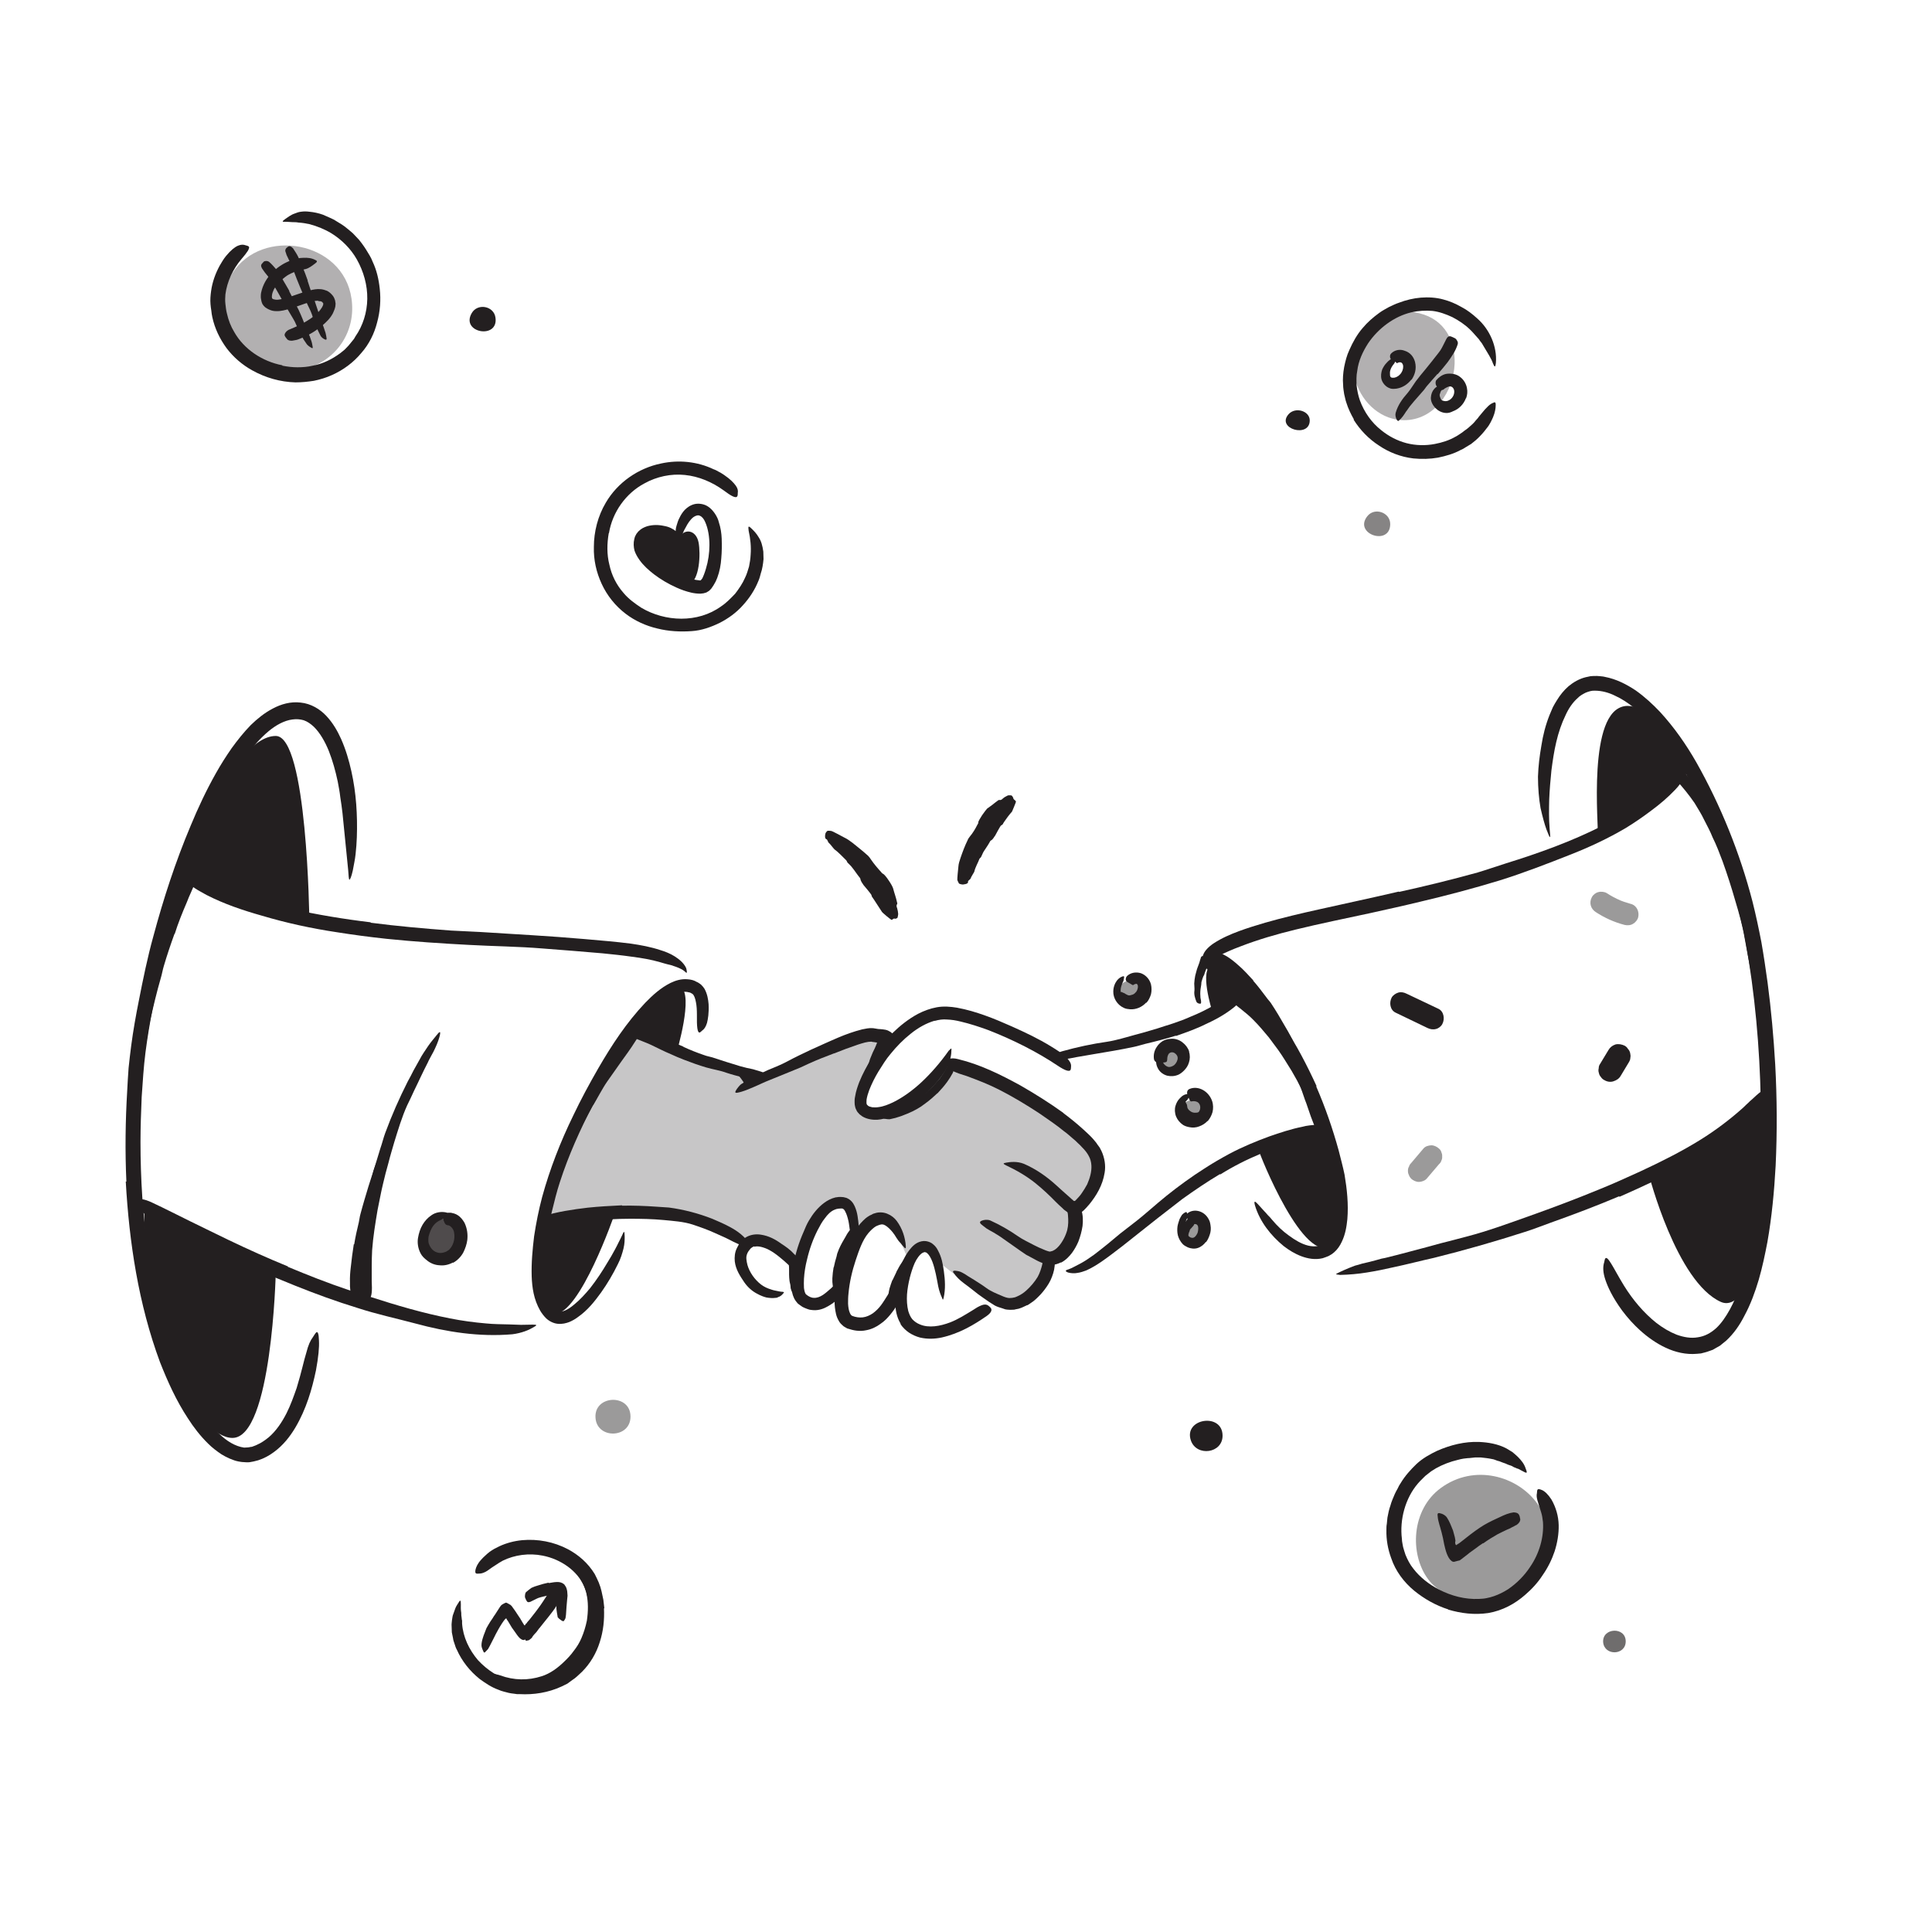<svg xmlns="http://www.w3.org/2000/svg" xmlns:xlink="http://www.w3.org/1999/xlink" width="50" zoomAndPan="magnify" viewBox="0 0 37.5 37.5" height="50" preserveAspectRatio="xMidYMid meet" version="1.2"><g id="55d68021c1"><path style=" stroke:none;fill-rule:nonzero;fill:#231f20;fill-opacity:1;" d="M 11.551 31.75 C 11.512 31.855 11.465 31.957 11.402 32.051 C 11.34 32.148 11.273 32.227 11.199 32.309 C 11.141 32.363 11.09 32.426 11.027 32.473 C 10.809 32.648 10.535 32.762 10.258 32.77 C 10.133 32.773 10.008 32.77 9.895 32.73 C 9.855 32.719 9.816 32.707 9.785 32.691 C 9.75 32.672 9.711 32.66 9.68 32.641 C 9.645 32.621 9.613 32.602 9.582 32.578 C 9.555 32.551 9.527 32.523 9.5 32.496 C 9.469 32.461 9.477 32.461 9.516 32.473 C 9.535 32.48 9.566 32.484 9.602 32.492 C 9.617 32.496 9.637 32.5 9.656 32.504 C 9.672 32.508 9.691 32.512 9.711 32.52 C 9.977 32.617 10.25 32.621 10.516 32.535 C 10.676 32.484 10.82 32.379 10.945 32.258 C 11.016 32.191 11.082 32.121 11.137 32.043 C 11.199 31.965 11.246 31.887 11.285 31.797 C 11.332 31.688 11.367 31.574 11.391 31.457 C 11.418 31.277 11.422 31.09 11.379 30.914 C 11.344 30.777 11.273 30.66 11.203 30.543 C 11.184 30.52 11.164 30.496 11.148 30.473 C 11.086 30.383 11.07 30.348 11.105 30.285 C 11.109 30.273 11.117 30.258 11.125 30.246 C 11.152 30.207 11.215 30.219 11.285 30.285 C 11.492 30.48 11.617 30.781 11.641 31.086 C 11.66 31.309 11.625 31.539 11.559 31.75 Z M 11.551 31.75 "/><path style=" stroke:none;fill-rule:nonzero;fill:#231f20;fill-opacity:0.45;" d="M 29.457 30.793 C 28.973 31.148 28.078 31.145 27.719 30.652 C 27.355 30.16 27.395 29.301 27.965 28.883 C 28.613 28.406 29.457 28.645 29.844 29.191 C 30.215 29.711 29.93 30.449 29.457 30.793 Z M 29.457 30.793 "/><path style=" stroke:none;fill-rule:nonzero;fill:#231f20;fill-opacity:0.35;" d="M 27.555 6.082 C 26.793 5.895 26.039 6.516 26.316 7.406 C 26.449 7.844 26.832 8.156 27.25 8.156 C 27.844 8.156 28.215 7.598 28.234 7.059 C 28.25 6.625 28.047 6.203 27.555 6.082 Z M 27.113 7.395 C 27.016 7.395 26.938 7.316 26.938 7.219 C 26.938 7.121 27.059 6.977 27.156 6.977 C 27.254 6.977 27.293 7.121 27.293 7.219 C 27.293 7.316 27.211 7.395 27.113 7.395 Z M 27.113 7.395 "/><path style=" stroke:none;fill-rule:nonzero;fill:#231f20;fill-opacity:1;" d="M 12.562 10.41 C 12.418 10.488 12.465 10.656 12.551 10.852 C 12.691 11.172 13.176 11.426 13.379 11.34 C 13.578 11.258 13.602 10.754 13.559 10.527 C 13.508 10.273 13.266 10.246 13.168 10.461 C 13.109 10.59 12.824 10.262 12.559 10.41 Z M 12.562 10.41 "/><path style=" stroke:none;fill-rule:nonzero;fill:#231f20;fill-opacity:0.35;" d="M 6.836 6.02 C 6.82 6.652 6.316 7.199 5.586 7.199 C 4.59 7.199 3.93 5.918 4.629 5.148 C 5.316 4.395 6.863 4.785 6.836 6.02 Z M 6.836 6.02 "/><path style=" stroke:none;fill-rule:nonzero;fill:#231f20;fill-opacity:1;" d="M 32.004 22.797 C 32.004 22.797 32.539 24.883 33.402 25.27 C 34.02 25.543 34.5 23.344 34.367 22.484 C 34.234 21.625 34.266 21.258 34.266 21.258 C 34.266 21.258 32.969 22.266 32.523 22.492 C 32.078 22.723 32.004 22.797 32.004 22.797 Z M 32.004 22.797 "/><path style=" stroke:none;fill-rule:nonzero;fill:#231f20;fill-opacity:1;" d="M 33.551 16.477 C 33.652 16.734 33.73 17 33.805 17.262 C 33.832 17.359 33.863 17.453 33.887 17.551 C 33.969 17.891 34.039 18.238 34.098 18.582 C 34.125 18.734 34.152 18.887 34.176 19.039 C 34.207 19.234 34.238 19.434 34.23 19.633 C 34.234 19.695 34.23 19.688 34.211 19.637 C 34.203 19.613 34.188 19.578 34.164 19.535 C 34.145 19.492 34.125 19.445 34.109 19.387 C 34.098 19.34 34.082 19.293 34.07 19.242 L 34.039 19.094 L 33.973 18.801 C 33.938 18.605 33.898 18.406 33.863 18.207 C 33.844 18.09 33.816 17.969 33.785 17.848 C 33.754 17.727 33.719 17.609 33.684 17.492 C 33.609 17.23 33.527 16.973 33.434 16.715 C 33.375 16.559 33.316 16.402 33.242 16.254 C 33.219 16.195 33.191 16.137 33.164 16.082 L 33.078 15.914 C 33.023 15.797 32.953 15.691 32.891 15.586 C 32.781 15.426 32.66 15.277 32.531 15.137 C 32.504 15.105 32.477 15.074 32.445 15.043 C 32.34 14.93 32.32 14.883 32.336 14.816 C 32.34 14.805 32.34 14.785 32.348 14.773 C 32.367 14.734 32.438 14.758 32.527 14.836 C 32.801 15.07 33.023 15.383 33.207 15.711 C 33.34 15.957 33.457 16.215 33.559 16.473 L 33.555 16.477 Z M 33.551 16.477 "/><path style=" stroke:none;fill-rule:nonzero;fill:#231f20;fill-opacity:1;" d="M 31.012 16.328 C 31.059 16.305 30.793 14.082 31.418 13.746 C 32.012 13.426 32.828 14.938 32.828 14.938 Z M 31.012 16.328 "/><path style=" stroke:none;fill-rule:nonzero;fill:#231f20;fill-opacity:1;" d="M 6.875 24.152 C 6.898 24.008 6.93 23.867 6.965 23.723 C 6.977 23.672 6.98 23.621 6.996 23.566 C 7.043 23.387 7.098 23.207 7.152 23.027 C 7.176 22.949 7.203 22.871 7.227 22.793 C 7.258 22.691 7.293 22.59 7.34 22.492 C 7.352 22.465 7.355 22.469 7.359 22.5 C 7.359 22.527 7.359 22.582 7.348 22.641 C 7.301 22.852 7.277 23.062 7.211 23.27 C 7.176 23.395 7.156 23.527 7.133 23.656 C 7.105 23.797 7.074 23.941 7.051 24.082 C 7.035 24.172 7.02 24.258 7.008 24.348 C 6.988 24.48 6.973 24.617 6.965 24.75 C 6.961 24.852 6.973 24.957 6.98 25.059 C 6.98 25.078 6.98 25.102 6.98 25.125 C 6.984 25.164 6.98 25.191 6.973 25.211 C 6.961 25.234 6.945 25.246 6.93 25.254 C 6.922 25.262 6.914 25.266 6.906 25.27 C 6.895 25.273 6.883 25.27 6.867 25.254 C 6.855 25.238 6.836 25.215 6.828 25.184 C 6.801 25.09 6.789 24.988 6.793 24.891 C 6.789 24.793 6.797 24.691 6.809 24.594 C 6.824 24.445 6.844 24.301 6.867 24.152 Z M 6.875 24.152 "/><path style=" stroke:none;fill-rule:nonzero;fill:#231f20;fill-opacity:1;" d="M 7.152 23.109 C 7.184 22.973 7.223 22.836 7.258 22.699 C 7.301 22.562 7.34 22.426 7.383 22.289 C 7.418 22.191 7.441 22.09 7.477 21.992 C 7.602 21.652 7.75 21.316 7.914 20.992 C 7.953 20.922 7.992 20.848 8.027 20.777 C 8.066 20.707 8.105 20.637 8.145 20.566 C 8.168 20.52 8.195 20.477 8.223 20.434 C 8.25 20.391 8.281 20.348 8.309 20.305 C 8.367 20.219 8.438 20.141 8.5 20.062 C 8.543 20.012 8.551 20.031 8.539 20.09 C 8.527 20.145 8.496 20.242 8.445 20.348 C 8.422 20.395 8.402 20.441 8.375 20.484 C 8.352 20.531 8.324 20.574 8.305 20.621 C 8.258 20.715 8.211 20.805 8.168 20.898 C 8.125 20.988 8.082 21.082 8.035 21.176 C 7.992 21.27 7.949 21.363 7.902 21.457 C 7.801 21.68 7.727 21.93 7.652 22.172 L 7.594 22.371 C 7.574 22.441 7.555 22.508 7.539 22.574 C 7.5 22.711 7.465 22.844 7.434 22.98 C 7.414 23.066 7.395 23.148 7.379 23.234 C 7.363 23.32 7.344 23.402 7.328 23.488 C 7.285 23.746 7.242 24.004 7.223 24.266 C 7.219 24.363 7.215 24.465 7.215 24.566 C 7.215 24.664 7.215 24.766 7.215 24.863 C 7.215 24.906 7.219 24.949 7.219 24.992 C 7.219 25.156 7.195 25.207 7.129 25.242 C 7.113 25.25 7.098 25.262 7.082 25.266 C 7.031 25.281 6.988 25.215 6.973 25.09 C 6.949 24.91 6.941 24.723 6.945 24.531 C 6.957 24.344 6.969 24.148 6.996 23.957 C 7.004 23.887 7.016 23.816 7.027 23.746 L 7.062 23.535 C 7.086 23.391 7.117 23.254 7.148 23.109 Z M 7.152 23.109 "/><path style=" stroke:none;fill-rule:nonzero;fill:#231f20;fill-opacity:1;" d="M 3.387 18.125 C 3.312 18.332 3.242 18.539 3.18 18.75 C 3.156 18.828 3.145 18.906 3.121 18.984 C 3.043 19.254 2.977 19.531 2.914 19.809 C 2.887 19.93 2.871 20.055 2.848 20.18 C 2.832 20.258 2.82 20.34 2.805 20.418 C 2.789 20.496 2.766 20.574 2.746 20.652 C 2.73 20.699 2.719 20.691 2.703 20.648 C 2.688 20.602 2.66 20.52 2.656 20.426 C 2.664 20.258 2.672 20.094 2.703 19.93 C 2.727 19.766 2.758 19.605 2.805 19.441 C 2.855 19.25 2.887 19.043 2.938 18.844 C 2.992 18.629 3.055 18.41 3.125 18.199 C 3.172 18.066 3.215 17.934 3.266 17.805 C 3.34 17.609 3.426 17.418 3.512 17.227 C 3.543 17.152 3.574 17.078 3.605 17.004 C 3.637 16.93 3.676 16.859 3.711 16.785 C 3.727 16.754 3.738 16.723 3.762 16.695 C 3.797 16.637 3.828 16.605 3.855 16.586 C 3.879 16.566 3.902 16.559 3.926 16.559 C 3.938 16.559 3.949 16.555 3.961 16.559 C 3.992 16.562 3.988 16.625 3.961 16.719 C 3.91 16.848 3.855 16.98 3.797 17.113 C 3.77 17.18 3.738 17.246 3.711 17.312 C 3.68 17.379 3.652 17.445 3.625 17.516 C 3.539 17.715 3.457 17.918 3.391 18.129 L 3.383 18.125 Z M 3.387 18.125 "/><path style=" stroke:none;fill-rule:nonzero;fill:#231f20;fill-opacity:1;" d="M 5.352 24.719 C 5.352 24.719 5.277 27.91 4.512 27.91 C 3.836 27.91 2.809 25.945 2.809 24.633 C 2.809 23.32 2.793 23.445 2.793 23.445 Z M 5.352 24.719 "/><path style=" stroke:none;fill-rule:nonzero;fill:#231f20;fill-opacity:1;" d="M 6.004 17.84 C 6.004 17.84 5.965 14.281 5.352 14.285 C 4.496 14.285 3.523 16.895 3.523 16.895 L 5.312 17.754 Z M 6.004 17.84 "/><path style=" stroke:none;fill-rule:nonzero;fill:#231f20;fill-opacity:0.25;" d="M 12.289 20.008 L 14.906 20.965 C 14.906 20.965 16.68 19.961 16.965 20.055 C 17.246 20.152 16.816 20.973 16.816 20.973 C 16.816 20.973 16.555 21.48 16.996 21.559 C 17.434 21.637 18.367 20.617 18.367 20.617 C 18.367 20.617 19.699 21.004 19.941 21.258 C 20.188 21.512 21.047 22.016 21.227 22.355 C 21.406 22.695 20.914 23.457 20.914 23.457 C 20.914 23.457 20.867 24.25 20.605 24.395 C 20.344 24.539 20.246 25.176 20.043 25.27 C 19.441 25.547 18.219 24.492 18.219 24.492 C 18.219 24.492 18.207 24.121 18.004 24.188 C 17.797 24.25 17.605 24.395 17.605 24.395 C 17.605 24.395 17.254 23.531 17.152 23.574 C 17.047 23.621 16.727 23.887 16.727 23.887 C 16.727 23.887 16.453 23.402 16.359 23.32 C 16.262 23.242 15.895 23.613 15.895 23.613 L 15.523 24.422 C 15.523 24.422 14.816 23.883 14.656 24 C 14.496 24.113 14.363 24.18 14.363 24.18 C 14.363 24.18 13.641 23.496 13.391 23.543 C 13.141 23.59 10.547 23.656 10.547 23.656 C 10.547 23.656 11.082 21.988 11.488 21.34 C 11.895 20.691 12.289 20.012 12.289 20.012 Z M 12.289 20.008 "/><path style=" stroke:none;fill-rule:nonzero;fill:#231f20;fill-opacity:1;" d="M 14.27 20.801 C 14.27 20.801 14.508 21.051 14.461 21.121 C 14.418 21.195 14.656 20.867 14.656 20.867 Z M 14.27 20.801 "/><path style=" stroke:none;fill-rule:nonzero;fill:#231f20;fill-opacity:1;" d="M 13.133 20.426 C 13.133 20.426 13.469 19.309 13.211 19.156 C 12.883 18.965 12.352 20.043 12.352 20.043 Z M 13.133 20.426 "/><path style=" stroke:none;fill-rule:nonzero;fill:#231f20;fill-opacity:1;" d="M 11.926 23.574 C 11.926 23.574 11.258 25.512 10.758 25.508 C 10.395 25.508 10.414 24.504 10.473 24.117 C 10.535 23.734 10.801 23.652 10.801 23.652 Z M 11.926 23.574 "/><path style=" stroke:none;fill-rule:nonzero;fill:#231f20;fill-opacity:1;" d="M 24.922 20.156 C 25.016 20.297 25.105 20.438 25.188 20.582 C 25.219 20.637 25.254 20.688 25.281 20.742 C 25.379 20.934 25.461 21.133 25.523 21.336 C 25.539 21.383 25.555 21.43 25.566 21.473 C 25.582 21.52 25.598 21.562 25.613 21.609 C 25.637 21.727 25.688 21.84 25.656 21.969 C 25.652 22.008 25.648 22 25.625 21.977 C 25.613 21.961 25.59 21.941 25.566 21.922 C 25.555 21.91 25.539 21.898 25.527 21.887 C 25.52 21.871 25.516 21.855 25.508 21.84 C 25.488 21.785 25.465 21.73 25.445 21.676 L 25.387 21.508 C 25.371 21.453 25.348 21.398 25.328 21.344 C 25.309 21.285 25.289 21.23 25.27 21.176 C 25.223 21.039 25.141 20.914 25.07 20.785 C 25.027 20.715 24.984 20.648 24.941 20.578 C 24.898 20.512 24.855 20.441 24.809 20.379 L 24.629 20.137 C 24.531 20.02 24.434 19.902 24.328 19.797 C 24.246 19.711 24.152 19.641 24.062 19.566 C 24.043 19.551 24.023 19.539 24.004 19.52 C 23.934 19.453 23.922 19.422 23.949 19.363 C 23.957 19.348 23.961 19.336 23.969 19.324 C 23.988 19.289 24.051 19.281 24.113 19.32 C 24.207 19.371 24.289 19.445 24.375 19.516 C 24.418 19.555 24.457 19.59 24.496 19.633 C 24.535 19.672 24.574 19.715 24.613 19.754 C 24.668 19.82 24.719 19.887 24.773 19.949 C 24.824 20.02 24.875 20.082 24.926 20.152 Z M 24.922 20.156 "/><path style=" stroke:none;fill-rule:nonzero;fill:#231f20;fill-opacity:1;" d="M 24.43 22.32 C 24.457 22.43 25.312 24.574 25.855 24.176 C 26.477 23.727 25.641 22 25.641 22 Z M 24.43 22.32 "/><path style=" stroke:none;fill-rule:nonzero;fill:#231f20;fill-opacity:1;" d="M 23.527 19.621 C 23.527 19.621 23.266 18.797 23.527 18.738 C 23.785 18.68 24.129 19.328 24.129 19.328 Z M 23.527 19.621 "/><path style=" stroke:none;fill-rule:nonzero;fill:#231f20;fill-opacity:1;" d="M 12.074 23.402 C 12.293 23.398 12.52 23.406 12.742 23.422 C 12.82 23.43 12.902 23.43 12.984 23.438 C 13.273 23.477 13.555 23.551 13.824 23.656 C 13.945 23.707 14.062 23.758 14.176 23.82 C 14.32 23.898 14.457 24 14.547 24.141 C 14.574 24.184 14.559 24.191 14.508 24.184 C 14.461 24.176 14.367 24.168 14.293 24.129 C 14.219 24.098 14.156 24.059 14.086 24.027 L 13.879 23.934 C 13.742 23.871 13.598 23.82 13.449 23.77 C 13.27 23.711 13.07 23.699 12.875 23.68 C 12.66 23.66 12.445 23.656 12.23 23.656 C 12.094 23.656 11.961 23.66 11.828 23.668 C 11.625 23.684 11.422 23.695 11.219 23.727 C 11.062 23.746 10.914 23.785 10.758 23.816 C 10.727 23.824 10.691 23.832 10.656 23.84 C 10.531 23.855 10.488 23.84 10.453 23.777 C 10.445 23.762 10.434 23.75 10.43 23.734 C 10.41 23.688 10.457 23.641 10.547 23.605 C 10.816 23.52 11.109 23.477 11.406 23.441 C 11.625 23.418 11.848 23.406 12.074 23.395 Z M 12.074 23.402 "/><path style=" stroke:none;fill-rule:nonzero;fill:#231f20;fill-opacity:1;" d="M 6.176 5.836 C 6.102 5.836 6.008 5.863 5.914 5.895 C 5.82 5.926 5.723 5.965 5.617 5.996 C 5.539 6.016 5.457 6.043 5.359 6.039 C 5.316 6.039 5.27 6.031 5.223 6.008 C 5.207 6 5.195 5.996 5.184 5.988 L 5.148 5.965 C 5.125 5.945 5.109 5.926 5.094 5.902 C 5.082 5.875 5.074 5.852 5.07 5.824 C 5.062 5.789 5.062 5.773 5.062 5.75 C 5.062 5.703 5.07 5.664 5.082 5.625 C 5.125 5.477 5.211 5.352 5.32 5.254 C 5.414 5.168 5.527 5.098 5.648 5.055 C 5.727 5.027 5.805 5.004 5.887 5.004 C 5.969 5 6.051 5.008 6.121 5.047 C 6.168 5.066 6.156 5.086 6.113 5.117 C 6.07 5.148 6 5.207 5.93 5.223 L 5.879 5.234 C 5.863 5.238 5.848 5.242 5.832 5.246 C 5.801 5.254 5.773 5.258 5.742 5.27 C 5.684 5.289 5.625 5.316 5.574 5.348 C 5.523 5.383 5.477 5.422 5.43 5.469 C 5.387 5.512 5.348 5.562 5.316 5.617 C 5.301 5.652 5.285 5.688 5.281 5.719 C 5.277 5.738 5.277 5.754 5.277 5.766 C 5.277 5.773 5.281 5.781 5.281 5.789 C 5.285 5.797 5.293 5.801 5.301 5.805 C 5.301 5.805 5.305 5.805 5.309 5.809 C 5.312 5.809 5.32 5.812 5.328 5.812 C 5.355 5.82 5.391 5.82 5.43 5.812 C 5.516 5.801 5.613 5.77 5.707 5.734 C 5.805 5.703 5.902 5.664 6.012 5.637 C 6.078 5.621 6.148 5.605 6.227 5.613 C 6.266 5.617 6.309 5.629 6.348 5.645 C 6.387 5.664 6.422 5.695 6.449 5.727 C 6.469 5.75 6.484 5.773 6.496 5.809 C 6.504 5.828 6.508 5.844 6.508 5.859 C 6.512 5.879 6.516 5.895 6.512 5.91 C 6.512 5.977 6.484 6.027 6.461 6.082 C 6.41 6.18 6.332 6.254 6.254 6.32 C 6.133 6.422 5.996 6.504 5.852 6.562 C 5.82 6.574 5.789 6.59 5.754 6.598 C 5.723 6.605 5.695 6.609 5.672 6.613 C 5.652 6.613 5.633 6.613 5.617 6.609 C 5.602 6.605 5.59 6.598 5.578 6.59 C 5.566 6.578 5.559 6.562 5.547 6.551 C 5.539 6.539 5.531 6.527 5.527 6.516 C 5.512 6.488 5.551 6.418 5.629 6.391 C 5.742 6.344 5.855 6.293 5.957 6.23 C 6.059 6.168 6.152 6.098 6.215 6.016 C 6.23 6 6.234 5.984 6.246 5.973 C 6.254 5.957 6.262 5.941 6.266 5.934 C 6.277 5.906 6.273 5.895 6.277 5.895 C 6.258 5.863 6.25 5.844 6.176 5.844 Z M 6.176 5.836 "/><path style=" stroke:none;fill-rule:nonzero;fill:#231f20;fill-opacity:1;" d="M 7.195 17.91 C 7.711 17.977 8.23 18.023 8.754 18.062 C 8.941 18.074 9.133 18.078 9.324 18.09 C 9.996 18.133 10.672 18.168 11.344 18.227 C 11.645 18.254 11.945 18.277 12.246 18.316 C 12.438 18.344 12.629 18.379 12.816 18.441 C 12.91 18.469 13.008 18.508 13.094 18.562 C 13.18 18.617 13.27 18.688 13.316 18.785 C 13.328 18.816 13.328 18.844 13.332 18.859 C 13.332 18.875 13.328 18.883 13.324 18.883 C 13.316 18.883 13.297 18.855 13.254 18.828 C 13.211 18.801 13.148 18.773 13.074 18.75 C 13.039 18.734 12.996 18.727 12.949 18.715 C 12.906 18.703 12.859 18.691 12.812 18.676 C 12.637 18.625 12.453 18.594 12.266 18.57 C 12.078 18.543 11.887 18.523 11.695 18.504 C 11.312 18.469 10.922 18.441 10.531 18.41 C 10.062 18.371 9.574 18.367 9.094 18.34 C 8.562 18.312 8.035 18.277 7.508 18.223 C 7.18 18.188 6.855 18.145 6.535 18.094 C 6.043 18.02 5.555 17.914 5.082 17.773 C 4.711 17.668 4.352 17.547 4.008 17.371 C 3.934 17.328 3.855 17.289 3.785 17.242 C 3.516 17.066 3.457 16.969 3.453 16.879 C 3.453 16.855 3.449 16.832 3.449 16.816 C 3.465 16.758 3.582 16.812 3.766 16.926 C 4.32 17.258 4.973 17.484 5.652 17.641 C 6.156 17.754 6.676 17.84 7.195 17.902 Z M 7.195 17.91 "/><path style=" stroke:none;fill-rule:nonzero;fill:#231f20;fill-opacity:1;" d="M 5.59 24.59 C 5.973 24.75 6.359 24.902 6.754 25.035 C 6.898 25.086 7.043 25.125 7.188 25.172 C 7.695 25.336 8.211 25.488 8.734 25.59 C 8.969 25.637 9.203 25.668 9.438 25.688 C 9.586 25.703 9.738 25.703 9.887 25.707 C 9.965 25.711 10.039 25.711 10.113 25.715 L 10.34 25.711 C 10.434 25.711 10.426 25.723 10.348 25.766 C 10.273 25.812 10.129 25.875 9.945 25.898 C 9.305 25.953 8.672 25.855 8.059 25.688 C 7.691 25.59 7.309 25.508 6.938 25.387 C 6.531 25.262 6.133 25.117 5.734 24.957 C 5.492 24.859 5.254 24.762 5.012 24.656 C 4.648 24.496 4.293 24.324 3.941 24.148 C 3.668 24.012 3.395 23.891 3.125 23.746 C 3.066 23.715 3.008 23.688 2.949 23.652 C 2.734 23.527 2.68 23.461 2.676 23.371 C 2.672 23.352 2.668 23.328 2.672 23.312 C 2.684 23.254 2.793 23.266 2.957 23.344 C 3.199 23.457 3.441 23.582 3.688 23.703 C 3.938 23.824 4.188 23.949 4.441 24.07 C 4.816 24.25 5.199 24.422 5.59 24.582 L 5.586 24.59 Z M 5.59 24.59 "/><path style=" stroke:none;fill-rule:nonzero;fill:#231f20;fill-opacity:1;" d="M 13.266 20.32 C 13.395 20.379 13.531 20.434 13.668 20.48 C 13.719 20.5 13.773 20.508 13.824 20.523 C 14.004 20.582 14.184 20.641 14.367 20.695 C 14.449 20.719 14.535 20.738 14.617 20.754 C 14.668 20.77 14.723 20.785 14.773 20.801 C 14.824 20.816 14.875 20.848 14.922 20.871 C 14.953 20.891 14.945 20.906 14.91 20.922 C 14.895 20.93 14.871 20.938 14.844 20.949 C 14.828 20.953 14.812 20.957 14.797 20.961 C 14.789 20.965 14.781 20.965 14.773 20.965 C 14.77 20.965 14.762 20.965 14.754 20.965 L 14.586 20.945 C 14.535 20.938 14.48 20.926 14.426 20.914 C 14.32 20.887 14.211 20.859 14.105 20.824 C 13.98 20.777 13.84 20.758 13.707 20.719 C 13.562 20.676 13.418 20.625 13.277 20.57 C 13.188 20.535 13.102 20.5 13.02 20.461 C 12.887 20.406 12.762 20.34 12.637 20.281 C 12.535 20.234 12.434 20.199 12.332 20.156 C 12.312 20.145 12.289 20.141 12.27 20.129 C 12.188 20.086 12.176 20.055 12.191 19.988 C 12.195 19.977 12.199 19.961 12.203 19.945 C 12.227 19.898 12.277 19.879 12.34 19.898 C 12.523 19.957 12.695 20.043 12.871 20.133 C 13 20.195 13.133 20.262 13.266 20.316 Z M 13.266 20.32 "/><path style=" stroke:none;fill-rule:nonzero;fill:#231f20;fill-opacity:1;" d="M 22.824 20.102 C 22.625 20.164 22.426 20.215 22.227 20.262 C 22.152 20.281 22.082 20.305 22.008 20.32 C 21.75 20.375 21.488 20.418 21.23 20.461 C 21.117 20.48 21 20.5 20.887 20.52 C 20.742 20.551 20.594 20.574 20.445 20.578 C 20.402 20.578 20.402 20.551 20.434 20.516 C 20.469 20.48 20.531 20.43 20.613 20.406 C 20.906 20.324 21.195 20.262 21.496 20.219 C 21.676 20.191 21.855 20.133 22.031 20.086 C 22.129 20.059 22.227 20.035 22.324 20.004 C 22.422 19.977 22.52 19.945 22.613 19.914 C 22.734 19.879 22.852 19.836 22.969 19.793 L 23.227 19.684 C 23.312 19.645 23.398 19.605 23.48 19.559 C 23.543 19.523 23.602 19.48 23.66 19.441 C 23.719 19.398 23.773 19.352 23.828 19.309 C 23.852 19.293 23.875 19.27 23.898 19.25 C 23.988 19.176 24.027 19.168 24.094 19.211 C 24.105 19.219 24.125 19.227 24.137 19.238 C 24.184 19.277 24.172 19.34 24.105 19.41 C 23.918 19.609 23.668 19.758 23.41 19.875 C 23.223 19.969 23.023 20.039 22.824 20.109 Z M 22.824 20.102 "/><path style=" stroke:none;fill-rule:nonzero;fill:#231f20;fill-opacity:1;" d="M 23.68 22.789 C 23.43 22.938 23.188 23.102 22.949 23.273 C 22.859 23.34 22.777 23.41 22.691 23.473 C 22.391 23.703 22.094 23.945 21.789 24.184 C 21.652 24.289 21.516 24.395 21.375 24.492 C 21.281 24.555 21.188 24.613 21.082 24.66 C 21.027 24.68 20.973 24.699 20.914 24.707 C 20.852 24.719 20.789 24.715 20.73 24.699 C 20.66 24.672 20.684 24.652 20.742 24.637 C 20.801 24.617 20.883 24.57 20.98 24.52 C 21.066 24.473 21.152 24.414 21.238 24.352 C 21.324 24.289 21.406 24.219 21.492 24.152 C 21.578 24.082 21.66 24.012 21.746 23.941 C 21.832 23.875 21.922 23.805 22.008 23.738 C 22.223 23.574 22.426 23.383 22.641 23.211 C 22.875 23.023 23.121 22.844 23.379 22.68 C 23.535 22.578 23.699 22.484 23.863 22.395 C 24.113 22.262 24.379 22.152 24.645 22.055 C 24.852 21.984 25.059 21.914 25.277 21.871 C 25.324 21.859 25.371 21.848 25.418 21.844 C 25.602 21.82 25.66 21.844 25.699 21.91 C 25.707 21.922 25.719 21.938 25.727 21.953 C 25.742 22.004 25.672 22.047 25.551 22.074 C 25.188 22.148 24.82 22.25 24.461 22.398 C 24.195 22.508 23.934 22.641 23.684 22.797 Z M 23.68 22.789 "/><path style=" stroke:none;fill-rule:nonzero;fill:#231f20;fill-opacity:1;" d="M 27.156 17.312 C 27.668 17.199 28.18 17.074 28.684 16.934 C 28.867 16.879 29.047 16.816 29.23 16.758 C 29.871 16.559 30.504 16.332 31.105 16.027 C 31.367 15.891 31.625 15.734 31.867 15.566 C 32.02 15.457 32.164 15.336 32.312 15.215 L 32.523 15.027 C 32.594 14.961 32.668 14.906 32.738 14.84 C 32.828 14.762 32.832 14.781 32.789 14.883 C 32.77 14.934 32.738 15.004 32.699 15.086 C 32.676 15.129 32.648 15.164 32.617 15.207 C 32.586 15.25 32.551 15.293 32.512 15.332 C 32.371 15.48 32.219 15.609 32.055 15.73 C 31.895 15.852 31.73 15.965 31.559 16.07 C 31.215 16.273 30.848 16.445 30.477 16.59 C 30.031 16.766 29.57 16.945 29.105 17.09 C 28.594 17.246 28.074 17.383 27.559 17.504 C 27.238 17.582 26.918 17.652 26.598 17.723 C 26.113 17.828 25.625 17.926 25.148 18.043 C 24.777 18.133 24.418 18.238 24.074 18.371 C 23.996 18.398 23.926 18.43 23.852 18.461 C 23.715 18.52 23.637 18.566 23.578 18.59 C 23.52 18.613 23.488 18.621 23.438 18.621 C 23.418 18.625 23.395 18.633 23.375 18.633 C 23.359 18.633 23.348 18.629 23.344 18.609 C 23.34 18.594 23.34 18.562 23.355 18.531 C 23.379 18.461 23.453 18.379 23.559 18.309 C 23.715 18.207 23.879 18.137 24.047 18.074 C 24.215 18.012 24.383 17.961 24.555 17.91 C 24.898 17.812 25.246 17.73 25.598 17.652 C 26.117 17.535 26.637 17.426 27.152 17.305 Z M 27.156 17.312 "/><path style=" stroke:none;fill-rule:nonzero;fill:#231f20;fill-opacity:1;" d="M 31.43 23.219 C 30.988 23.406 30.543 23.574 30.094 23.734 C 29.93 23.793 29.766 23.859 29.602 23.91 C 29.02 24.098 28.43 24.266 27.836 24.414 C 27.57 24.473 27.305 24.543 27.043 24.598 C 26.875 24.637 26.703 24.672 26.531 24.699 C 26.359 24.727 26.188 24.742 26.012 24.746 C 25.902 24.734 25.918 24.734 26.004 24.691 C 26.047 24.668 26.109 24.645 26.18 24.613 C 26.219 24.598 26.258 24.582 26.301 24.566 C 26.344 24.555 26.391 24.543 26.438 24.527 C 26.523 24.508 26.605 24.488 26.691 24.465 L 26.816 24.43 C 26.859 24.422 26.902 24.414 26.945 24.402 C 27.113 24.359 27.285 24.316 27.453 24.27 C 27.621 24.227 27.789 24.18 27.961 24.133 C 28.129 24.09 28.301 24.047 28.473 24 C 28.879 23.895 29.293 23.742 29.699 23.598 C 30.148 23.438 30.594 23.27 31.031 23.09 C 31.305 22.98 31.57 22.859 31.836 22.738 C 32.238 22.551 32.637 22.352 33.008 22.121 C 33.297 21.941 33.566 21.738 33.812 21.52 C 33.84 21.496 33.867 21.469 33.891 21.445 C 33.918 21.422 33.945 21.395 33.969 21.371 C 33.996 21.348 34.02 21.328 34.039 21.309 C 34.059 21.289 34.078 21.273 34.094 21.258 C 34.129 21.227 34.16 21.203 34.184 21.184 C 34.234 21.145 34.273 21.133 34.324 21.133 C 34.344 21.133 34.367 21.129 34.387 21.133 C 34.418 21.141 34.422 21.172 34.406 21.227 C 34.395 21.281 34.352 21.359 34.281 21.441 C 34.082 21.691 33.832 21.898 33.57 22.086 C 33.305 22.277 33.027 22.445 32.738 22.602 C 32.316 22.832 31.875 23.035 31.434 23.23 L 31.43 23.223 Z M 31.43 23.219 "/><path style=" stroke:none;fill-rule:nonzero;fill:#231f20;fill-opacity:1;" d="M 11.816 10.348 C 11.781 10.551 11.777 10.762 11.828 10.961 C 11.871 11.164 11.965 11.352 12.102 11.508 C 12.199 11.625 12.324 11.715 12.449 11.797 C 12.91 12.07 13.543 12.098 13.996 11.77 C 14.098 11.703 14.184 11.613 14.27 11.523 C 14.344 11.426 14.414 11.324 14.461 11.215 C 14.496 11.145 14.516 11.07 14.539 10.996 C 14.555 10.918 14.566 10.844 14.57 10.766 C 14.582 10.613 14.566 10.457 14.531 10.301 C 14.516 10.199 14.531 10.203 14.598 10.27 C 14.633 10.305 14.684 10.355 14.727 10.43 C 14.777 10.504 14.801 10.598 14.816 10.707 C 14.816 10.754 14.82 10.805 14.82 10.852 C 14.816 10.902 14.809 10.949 14.801 10.996 C 14.793 11.043 14.781 11.09 14.766 11.133 C 14.754 11.18 14.742 11.227 14.723 11.27 C 14.652 11.449 14.547 11.609 14.418 11.75 C 14.293 11.891 14.137 12.004 13.969 12.09 C 13.801 12.172 13.617 12.238 13.426 12.25 C 13.203 12.266 12.977 12.254 12.758 12.199 C 12.539 12.148 12.324 12.051 12.145 11.914 C 11.945 11.762 11.785 11.562 11.68 11.336 C 11.574 11.109 11.52 10.863 11.527 10.617 C 11.527 10.32 11.605 10.016 11.758 9.758 C 11.988 9.363 12.391 9.086 12.832 8.996 C 13.172 8.922 13.535 8.957 13.852 9.109 C 13.891 9.121 13.922 9.141 13.957 9.16 C 13.992 9.176 14.023 9.199 14.055 9.219 C 14.176 9.301 14.242 9.371 14.281 9.426 C 14.32 9.48 14.328 9.523 14.32 9.57 C 14.32 9.59 14.32 9.613 14.312 9.629 C 14.289 9.684 14.188 9.625 14.043 9.516 C 13.82 9.355 13.562 9.246 13.293 9.219 C 13.027 9.191 12.746 9.25 12.508 9.383 C 12.148 9.574 11.887 9.941 11.82 10.348 L 11.812 10.348 Z M 11.816 10.348 "/><path style=" stroke:none;fill-rule:nonzero;fill:#231f20;fill-opacity:1;" d="M 13.086 11.09 C 13.188 11.145 13.293 11.195 13.402 11.23 C 13.453 11.246 13.508 11.258 13.555 11.262 C 13.562 11.262 13.574 11.266 13.582 11.266 C 13.59 11.266 13.586 11.266 13.586 11.266 C 13.586 11.266 13.59 11.266 13.594 11.266 C 13.598 11.266 13.605 11.262 13.609 11.254 L 13.613 11.25 C 13.613 11.25 13.621 11.238 13.629 11.23 C 13.633 11.223 13.637 11.215 13.641 11.207 C 13.648 11.188 13.656 11.172 13.664 11.152 C 13.68 11.113 13.691 11.074 13.703 11.035 C 13.746 10.895 13.77 10.734 13.77 10.578 C 13.77 10.426 13.746 10.262 13.688 10.133 C 13.664 10.074 13.625 10.027 13.586 10.012 C 13.551 9.992 13.5 10.008 13.457 10.039 C 13.398 10.086 13.348 10.16 13.309 10.238 C 13.285 10.277 13.266 10.316 13.25 10.359 C 13.234 10.398 13.215 10.441 13.203 10.484 C 13.188 10.535 13.172 10.535 13.148 10.48 C 13.137 10.453 13.125 10.41 13.117 10.363 C 13.113 10.312 13.113 10.258 13.133 10.199 C 13.148 10.148 13.164 10.094 13.191 10.047 C 13.215 9.996 13.246 9.945 13.293 9.895 C 13.336 9.852 13.398 9.805 13.48 9.785 C 13.559 9.766 13.66 9.781 13.73 9.824 C 13.801 9.867 13.844 9.922 13.879 9.973 C 13.914 10.027 13.941 10.082 13.953 10.137 C 13.988 10.242 14.004 10.352 14.008 10.453 C 14.012 10.582 14.012 10.707 14 10.836 C 13.992 10.961 13.969 11.09 13.922 11.215 C 13.906 11.25 13.895 11.285 13.875 11.316 C 13.855 11.352 13.84 11.379 13.805 11.426 C 13.793 11.441 13.777 11.453 13.762 11.469 C 13.746 11.48 13.73 11.488 13.711 11.5 C 13.691 11.504 13.676 11.512 13.656 11.516 C 13.637 11.52 13.609 11.52 13.594 11.523 C 13.531 11.523 13.477 11.516 13.422 11.504 C 13.316 11.48 13.219 11.445 13.125 11.402 C 12.969 11.332 12.824 11.246 12.691 11.145 C 12.59 11.066 12.492 10.98 12.414 10.871 C 12.375 10.816 12.34 10.758 12.316 10.688 C 12.297 10.617 12.293 10.535 12.312 10.461 C 12.316 10.449 12.32 10.434 12.324 10.418 L 12.344 10.379 L 12.355 10.359 L 12.371 10.34 C 12.379 10.328 12.391 10.312 12.402 10.305 C 12.449 10.258 12.504 10.234 12.559 10.215 C 12.668 10.184 12.777 10.184 12.883 10.207 C 12.93 10.215 12.977 10.227 13.023 10.25 C 13.105 10.289 13.152 10.336 13.176 10.375 C 13.199 10.414 13.195 10.449 13.176 10.48 C 13.168 10.496 13.164 10.512 13.152 10.523 C 13.133 10.543 13.105 10.543 13.078 10.535 C 13.066 10.531 13.051 10.527 13.035 10.52 C 13.02 10.512 13 10.508 12.98 10.496 C 12.871 10.441 12.715 10.434 12.617 10.469 C 12.594 10.477 12.578 10.488 12.574 10.496 C 12.57 10.496 12.574 10.496 12.574 10.5 L 12.57 10.504 C 12.566 10.516 12.562 10.523 12.562 10.531 C 12.551 10.562 12.559 10.598 12.582 10.648 C 12.621 10.727 12.703 10.812 12.789 10.887 C 12.879 10.957 12.98 11.023 13.09 11.082 L 13.086 11.086 Z M 13.086 11.09 "/><path style=" stroke:none;fill-rule:nonzero;fill:#231f20;fill-opacity:1;" d="M 26.277 8.137 C 26.219 8.035 26.168 7.93 26.133 7.816 C 26.113 7.762 26.105 7.703 26.09 7.648 C 26.082 7.59 26.07 7.531 26.07 7.473 C 26.059 7.355 26.07 7.238 26.09 7.125 C 26.113 7.012 26.141 6.898 26.191 6.793 C 26.258 6.641 26.34 6.492 26.449 6.367 C 26.543 6.254 26.652 6.16 26.77 6.074 C 26.828 6.031 26.895 5.996 26.957 5.961 C 27.023 5.93 27.086 5.898 27.156 5.875 C 27.289 5.824 27.434 5.789 27.578 5.777 C 27.719 5.766 27.871 5.773 28.012 5.812 C 28.137 5.844 28.254 5.895 28.363 5.957 C 28.477 6.016 28.578 6.094 28.672 6.18 C 28.914 6.391 29.062 6.727 29.035 7.043 C 29.023 7.145 29.008 7.125 28.977 7.051 C 28.953 6.969 28.867 6.84 28.789 6.707 C 28.773 6.676 28.754 6.648 28.73 6.621 L 28.703 6.582 L 28.668 6.543 C 28.621 6.492 28.578 6.438 28.527 6.391 C 28.43 6.297 28.312 6.219 28.191 6.156 C 28.066 6.098 27.938 6.051 27.805 6.035 C 27.676 6.023 27.531 6.031 27.395 6.062 C 27.059 6.141 26.75 6.375 26.555 6.664 C 26.449 6.828 26.367 7.008 26.344 7.199 C 26.324 7.293 26.328 7.391 26.332 7.488 C 26.344 7.582 26.363 7.68 26.395 7.77 C 26.477 7.996 26.621 8.203 26.812 8.352 C 26.957 8.469 27.121 8.555 27.301 8.602 C 27.48 8.648 27.672 8.652 27.852 8.617 C 27.992 8.59 28.129 8.547 28.25 8.477 C 28.285 8.461 28.312 8.438 28.34 8.422 C 28.371 8.402 28.398 8.383 28.426 8.359 C 28.453 8.34 28.484 8.32 28.508 8.297 L 28.586 8.227 C 28.609 8.207 28.625 8.184 28.645 8.16 C 28.664 8.137 28.688 8.117 28.703 8.09 C 28.777 8.004 28.82 7.945 28.863 7.906 C 28.898 7.867 28.93 7.844 28.961 7.828 C 28.977 7.824 28.992 7.812 29.004 7.809 C 29.027 7.805 29.035 7.828 29.031 7.875 C 29.031 7.902 29.027 7.934 29.02 7.969 C 29.012 8.008 29 8.051 28.98 8.098 C 28.969 8.129 28.949 8.16 28.934 8.195 C 28.914 8.227 28.898 8.262 28.875 8.289 C 28.828 8.352 28.781 8.41 28.727 8.465 C 28.676 8.52 28.617 8.57 28.555 8.617 C 28.523 8.637 28.488 8.656 28.457 8.676 C 28.422 8.699 28.391 8.719 28.352 8.734 C 28.215 8.809 28.062 8.852 27.91 8.883 C 27.754 8.91 27.594 8.914 27.434 8.898 C 27.195 8.871 26.961 8.781 26.766 8.648 C 26.566 8.52 26.398 8.344 26.273 8.145 L 26.281 8.137 Z M 26.277 8.137 "/><path style=" stroke:none;fill-rule:nonzero;fill:#231f20;fill-opacity:1;" d="M 27.902 7.258 C 27.836 7.332 27.77 7.406 27.707 7.48 C 27.68 7.508 27.664 7.539 27.641 7.566 C 27.559 7.664 27.469 7.758 27.391 7.855 C 27.352 7.898 27.324 7.949 27.289 7.992 C 27.25 8.055 27.211 8.113 27.152 8.164 C 27.137 8.18 27.117 8.164 27.105 8.133 C 27.09 8.102 27.078 8.055 27.09 8.012 C 27.133 7.863 27.219 7.742 27.32 7.629 C 27.379 7.559 27.426 7.477 27.48 7.402 C 27.539 7.324 27.602 7.246 27.668 7.168 L 27.785 7.023 C 27.84 6.949 27.902 6.879 27.957 6.801 C 27.996 6.742 28.023 6.676 28.059 6.609 C 28.066 6.598 28.07 6.582 28.082 6.566 C 28.113 6.52 28.141 6.516 28.203 6.547 C 28.215 6.555 28.23 6.559 28.242 6.566 C 28.262 6.578 28.273 6.594 28.285 6.617 C 28.297 6.637 28.301 6.66 28.293 6.684 C 28.254 6.812 28.176 6.922 28.098 7.031 C 28.039 7.109 27.973 7.184 27.906 7.262 Z M 27.902 7.258 "/><path style=" stroke:none;fill-rule:nonzero;fill:#231f20;fill-opacity:1;" d="M 28.453 7.73 C 28.406 7.852 28.316 7.941 28.199 7.984 C 28.16 8.004 28.113 8.02 28.066 8.016 C 27.98 8.012 27.91 7.969 27.859 7.918 C 27.809 7.863 27.77 7.793 27.773 7.719 C 27.777 7.648 27.801 7.59 27.84 7.547 C 27.887 7.492 27.969 7.461 28.039 7.488 C 28.059 7.496 28.051 7.508 28.035 7.52 C 28.016 7.531 27.996 7.559 27.98 7.578 C 27.965 7.594 27.957 7.613 27.953 7.633 C 27.945 7.648 27.941 7.664 27.945 7.68 C 27.945 7.691 27.949 7.699 27.953 7.711 C 27.957 7.723 27.961 7.734 27.969 7.75 C 27.977 7.766 28 7.777 28.02 7.781 C 28.039 7.785 28.059 7.789 28.074 7.785 C 28.117 7.781 28.168 7.75 28.199 7.699 C 28.219 7.668 28.227 7.633 28.227 7.602 C 28.227 7.574 28.219 7.551 28.207 7.535 C 28.195 7.516 28.176 7.504 28.152 7.5 C 28.117 7.496 28.074 7.523 28.039 7.543 C 28.031 7.551 28.023 7.559 28.016 7.562 C 28.008 7.566 28 7.57 27.996 7.57 C 27.988 7.57 27.98 7.566 27.973 7.562 C 27.957 7.555 27.938 7.543 27.918 7.523 L 27.891 7.504 C 27.879 7.492 27.871 7.477 27.867 7.457 C 27.863 7.434 27.863 7.406 27.875 7.383 C 27.922 7.328 27.984 7.277 28.066 7.258 C 28.109 7.25 28.156 7.25 28.207 7.258 C 28.258 7.266 28.312 7.289 28.355 7.328 C 28.418 7.379 28.461 7.461 28.473 7.531 C 28.488 7.602 28.48 7.668 28.457 7.73 Z M 28.453 7.73 "/><path style=" stroke:none;fill-rule:nonzero;fill:#231f20;fill-opacity:1;" d="M 27.395 7.367 C 27.32 7.461 27.227 7.523 27.109 7.543 C 27.066 7.547 27.02 7.555 26.973 7.535 C 26.895 7.508 26.836 7.434 26.816 7.367 C 26.797 7.297 26.809 7.23 26.828 7.172 C 26.852 7.121 26.879 7.078 26.914 7.043 C 26.953 6.996 27.004 6.961 27.059 6.941 C 27.078 6.934 27.086 6.949 27.086 6.977 C 27.082 7 27.078 7.039 27.059 7.059 C 27.023 7.102 27 7.141 26.988 7.18 C 26.977 7.215 26.977 7.246 26.98 7.281 C 26.98 7.301 26.988 7.316 27 7.324 C 27.012 7.332 27.027 7.332 27.039 7.332 C 27.07 7.336 27.129 7.316 27.168 7.273 C 27.191 7.254 27.211 7.219 27.223 7.188 C 27.242 7.137 27.242 7.078 27.211 7.047 C 27.191 7.023 27.148 7.031 27.129 7.043 C 27.125 7.043 27.121 7.047 27.121 7.051 C 27.117 7.051 27.113 7.047 27.102 7.039 C 27.09 7.027 27.074 7.016 27.051 7.004 C 27.039 6.996 27.027 6.992 27.02 6.988 C 27 6.977 26.988 6.965 26.984 6.945 C 26.977 6.922 26.977 6.887 27 6.863 C 27.07 6.789 27.18 6.773 27.266 6.809 C 27.316 6.824 27.359 6.852 27.395 6.891 C 27.43 6.93 27.453 6.98 27.465 7.023 C 27.5 7.16 27.461 7.277 27.398 7.371 Z M 27.395 7.367 "/><path style=" stroke:none;fill-rule:nonzero;fill:#231f20;fill-opacity:1;" d="M 28.109 31.238 C 27.867 31.16 27.645 31.035 27.449 30.875 C 27.25 30.711 27.086 30.492 27.004 30.246 C 26.938 30.07 26.906 29.883 26.91 29.699 C 26.91 29.656 26.91 29.617 26.918 29.578 C 26.922 29.535 26.926 29.496 26.93 29.457 C 26.945 29.375 26.961 29.297 26.988 29.223 C 27.008 29.145 27.043 29.07 27.074 28.996 C 27.09 28.961 27.109 28.926 27.129 28.891 L 27.156 28.836 L 27.188 28.785 C 27.27 28.648 27.379 28.527 27.492 28.418 C 27.613 28.305 27.754 28.227 27.895 28.16 C 28.152 28.047 28.43 27.977 28.711 27.988 C 28.887 27.996 29.074 28.027 29.238 28.113 L 29.355 28.184 C 29.395 28.215 29.426 28.246 29.461 28.277 C 29.527 28.344 29.586 28.414 29.613 28.504 C 29.656 28.609 29.633 28.598 29.547 28.551 C 29.523 28.539 29.5 28.527 29.473 28.512 C 29.465 28.508 29.457 28.504 29.445 28.504 C 29.438 28.5 29.43 28.496 29.422 28.492 C 29.406 28.488 29.391 28.48 29.375 28.473 C 29.348 28.453 29.309 28.441 29.273 28.43 C 29.254 28.422 29.238 28.414 29.219 28.406 C 29.199 28.398 29.184 28.395 29.164 28.387 L 29.113 28.367 C 29.098 28.359 29.078 28.359 29.062 28.352 C 29.027 28.34 28.996 28.324 28.961 28.32 C 28.891 28.305 28.816 28.297 28.742 28.289 L 28.633 28.289 C 28.633 28.289 28.52 28.301 28.52 28.301 C 28.48 28.301 28.445 28.309 28.406 28.312 C 28.371 28.316 28.332 28.328 28.297 28.336 C 28.148 28.371 28.004 28.426 27.871 28.5 L 27.777 28.559 C 27.746 28.582 27.719 28.605 27.688 28.629 C 27.66 28.648 27.633 28.68 27.605 28.707 C 27.574 28.734 27.551 28.762 27.523 28.793 C 27.277 29.078 27.164 29.496 27.211 29.871 C 27.211 29.926 27.227 29.977 27.234 30.027 C 27.246 30.078 27.266 30.129 27.281 30.18 C 27.32 30.273 27.367 30.367 27.434 30.449 C 27.559 30.613 27.738 30.754 27.93 30.852 C 28.168 30.977 28.438 31.047 28.707 31.035 C 28.906 31.031 29.098 30.957 29.27 30.848 C 29.438 30.734 29.586 30.586 29.699 30.414 C 29.879 30.152 29.969 29.836 29.949 29.543 C 29.941 29.48 29.934 29.418 29.914 29.355 C 29.848 29.137 29.812 29.07 29.832 28.98 C 29.836 28.961 29.832 28.938 29.84 28.922 C 29.848 28.898 29.875 28.898 29.93 28.922 C 29.984 28.945 30.051 29.008 30.113 29.105 C 30.199 29.254 30.25 29.426 30.254 29.602 C 30.258 29.773 30.227 29.949 30.176 30.109 C 30.121 30.273 30.043 30.43 29.945 30.57 C 29.852 30.715 29.734 30.844 29.602 30.957 C 29.406 31.129 29.164 31.262 28.887 31.309 C 28.617 31.348 28.359 31.316 28.109 31.242 L 28.109 31.234 Z M 28.109 31.238 "/><path style=" stroke:none;fill-rule:nonzero;fill:#231f20;fill-opacity:1;" d="M 28.785 29.953 C 28.734 29.984 28.688 30.02 28.641 30.055 L 28.566 30.109 L 28.527 30.137 C 28.516 30.145 28.508 30.152 28.484 30.172 L 28.348 30.277 C 28.332 30.289 28.32 30.293 28.305 30.293 L 28.234 30.312 C 28.227 30.316 28.211 30.316 28.199 30.312 C 28.188 30.309 28.176 30.301 28.168 30.293 C 28.133 30.266 28.105 30.215 28.082 30.156 C 28.059 30.094 28.043 30.027 28.031 29.973 L 28.008 29.855 C 27.992 29.789 27.977 29.719 27.957 29.656 C 27.945 29.613 27.93 29.57 27.922 29.531 C 27.91 29.488 27.906 29.445 27.902 29.398 C 27.906 29.367 27.922 29.363 27.961 29.375 C 28 29.383 28.055 29.41 28.086 29.457 C 28.137 29.535 28.168 29.621 28.203 29.707 C 28.215 29.75 28.227 29.793 28.238 29.836 L 28.25 29.902 C 28.25 29.914 28.25 29.914 28.246 29.926 C 28.242 29.941 28.246 29.965 28.254 29.98 C 28.258 29.984 28.258 29.988 28.262 29.992 C 28.266 29.992 28.27 29.988 28.273 29.984 C 28.281 29.98 28.285 29.977 28.293 29.973 L 28.297 29.969 L 28.324 29.953 L 28.395 29.898 L 28.539 29.785 C 28.602 29.738 28.664 29.691 28.73 29.648 C 28.828 29.582 28.938 29.527 29.047 29.477 C 29.133 29.438 29.219 29.391 29.316 29.367 C 29.336 29.363 29.355 29.359 29.379 29.355 C 29.461 29.359 29.484 29.383 29.5 29.445 C 29.5 29.457 29.504 29.473 29.508 29.484 C 29.512 29.527 29.48 29.57 29.438 29.598 C 29.418 29.605 29.402 29.617 29.387 29.625 L 29.34 29.648 C 29.312 29.668 29.281 29.676 29.25 29.691 C 29.188 29.719 29.129 29.75 29.066 29.781 C 28.977 29.832 28.879 29.891 28.789 29.957 Z M 28.785 29.953 "/><path style=" stroke:none;fill-rule:nonzero;fill:#231f20;fill-opacity:1;" d="M 11.723 31.215 C 11.734 31.438 11.711 31.66 11.641 31.875 C 11.574 32.09 11.457 32.289 11.297 32.449 C 11.234 32.504 11.18 32.566 11.109 32.609 C 11.078 32.633 11.043 32.656 11.012 32.68 L 10.902 32.734 C 10.641 32.855 10.359 32.898 10.086 32.883 C 10.07 32.883 10.051 32.883 10.035 32.883 L 9.98 32.875 C 9.945 32.871 9.91 32.867 9.875 32.859 C 9.809 32.84 9.738 32.828 9.672 32.797 C 9.539 32.75 9.426 32.672 9.312 32.59 C 9.121 32.438 8.965 32.242 8.867 32.02 C 8.848 31.988 8.836 31.949 8.824 31.91 C 8.812 31.875 8.797 31.836 8.793 31.797 L 8.77 31.684 L 8.766 31.566 C 8.762 31.523 8.77 31.484 8.773 31.445 C 8.781 31.41 8.781 31.367 8.797 31.332 L 8.836 31.223 C 8.848 31.188 8.871 31.152 8.891 31.121 C 8.938 31.039 8.945 31.059 8.945 31.141 C 8.945 31.184 8.941 31.238 8.953 31.305 C 8.953 31.336 8.953 31.367 8.961 31.406 C 8.961 31.422 8.965 31.441 8.969 31.457 C 8.969 31.477 8.969 31.496 8.969 31.512 C 8.988 31.777 9.105 32.02 9.277 32.223 C 9.367 32.32 9.469 32.406 9.582 32.477 C 9.695 32.547 9.82 32.598 9.949 32.625 C 9.988 32.629 10.023 32.641 10.066 32.641 C 10.109 32.641 10.152 32.641 10.195 32.641 C 10.238 32.645 10.281 32.637 10.32 32.629 C 10.363 32.625 10.406 32.621 10.449 32.609 C 10.617 32.578 10.773 32.504 10.91 32.414 C 11.062 32.316 11.191 32.18 11.281 32.02 C 11.371 31.859 11.422 31.676 11.438 31.488 C 11.445 31.43 11.441 31.371 11.441 31.312 C 11.445 31.254 11.434 31.195 11.426 31.137 C 11.422 31.078 11.406 31.02 11.395 30.965 C 11.387 30.934 11.383 30.906 11.371 30.879 C 11.363 30.852 11.355 30.828 11.344 30.801 C 11.277 30.645 11.16 30.508 11.02 30.406 C 10.875 30.301 10.711 30.23 10.535 30.195 C 10.266 30.141 9.988 30.18 9.758 30.293 C 9.707 30.32 9.66 30.352 9.613 30.383 C 9.523 30.438 9.473 30.484 9.426 30.508 C 9.379 30.531 9.344 30.543 9.305 30.543 C 9.285 30.543 9.266 30.547 9.25 30.543 C 9.227 30.539 9.219 30.516 9.23 30.465 C 9.242 30.414 9.273 30.344 9.34 30.273 C 9.363 30.246 9.391 30.219 9.418 30.195 C 9.445 30.168 9.473 30.145 9.504 30.121 C 9.562 30.078 9.629 30.043 9.695 30.012 C 9.832 29.949 9.98 29.91 10.133 29.895 C 10.438 29.867 10.75 29.926 11.023 30.07 C 11.23 30.18 11.414 30.34 11.543 30.551 C 11.57 30.605 11.598 30.66 11.621 30.715 C 11.645 30.773 11.664 30.832 11.676 30.887 C 11.688 30.941 11.699 30.992 11.711 31.051 L 11.73 31.215 L 11.723 31.219 Z M 11.723 31.215 "/><path style=" stroke:none;fill-rule:nonzero;fill:#231f20;fill-opacity:1;" d="M 10.207 31.84 L 10.199 31.844 C 10.199 31.859 10.199 31.82 10.199 31.824 C 10.199 31.824 10.195 31.824 10.195 31.824 L 10.191 31.824 L 10.18 31.828 C 10.168 31.828 10.16 31.836 10.152 31.832 C 10.133 31.828 10.113 31.816 10.094 31.801 C 10.055 31.766 10.02 31.711 9.984 31.66 L 9.934 31.59 L 9.906 31.543 L 9.859 31.465 C 9.855 31.453 9.844 31.449 9.84 31.438 C 9.836 31.43 9.832 31.422 9.828 31.414 C 9.828 31.41 9.824 31.41 9.824 31.414 C 9.82 31.414 9.82 31.414 9.816 31.418 C 9.809 31.422 9.801 31.43 9.793 31.441 L 9.777 31.461 L 9.742 31.512 C 9.719 31.547 9.699 31.582 9.676 31.621 C 9.641 31.684 9.605 31.75 9.574 31.816 C 9.551 31.859 9.531 31.902 9.508 31.945 C 9.496 31.965 9.484 31.988 9.473 32.008 C 9.457 32.027 9.438 32.043 9.422 32.062 C 9.402 32.086 9.391 32.078 9.379 32.047 C 9.371 32.027 9.359 32.004 9.352 31.977 C 9.344 31.949 9.344 31.922 9.348 31.895 C 9.363 31.789 9.406 31.699 9.441 31.605 C 9.465 31.562 9.488 31.52 9.516 31.477 L 9.559 31.414 L 9.578 31.383 C 9.586 31.371 9.59 31.363 9.605 31.344 C 9.633 31.301 9.66 31.258 9.688 31.215 C 9.699 31.195 9.715 31.176 9.727 31.16 C 9.742 31.145 9.758 31.137 9.773 31.129 C 9.789 31.121 9.801 31.113 9.816 31.109 C 9.828 31.102 9.832 31.113 9.84 31.113 L 9.863 31.125 C 9.875 31.133 9.891 31.141 9.91 31.152 C 9.926 31.164 9.941 31.184 9.953 31.203 C 9.988 31.25 10.02 31.297 10.047 31.34 L 10.102 31.422 L 10.113 31.445 L 10.121 31.453 L 10.133 31.477 L 10.16 31.52 L 10.172 31.539 C 10.176 31.543 10.184 31.555 10.188 31.547 C 10.195 31.535 10.203 31.523 10.211 31.512 C 10.223 31.512 10.227 31.5 10.23 31.492 L 10.246 31.473 L 10.277 31.438 L 10.336 31.363 C 10.375 31.312 10.414 31.266 10.449 31.215 C 10.508 31.137 10.559 31.055 10.613 30.973 C 10.629 30.953 10.641 30.938 10.652 30.922 C 10.711 30.859 10.742 30.855 10.801 30.895 C 10.816 30.906 10.828 30.914 10.84 30.922 C 10.879 30.957 10.891 31.012 10.863 31.062 C 10.789 31.211 10.68 31.34 10.57 31.477 L 10.48 31.59 L 10.457 31.617 L 10.414 31.676 L 10.367 31.727 C 10.352 31.746 10.336 31.762 10.324 31.789 C 10.305 31.805 10.285 31.824 10.266 31.836 L 10.211 31.848 L 10.211 31.844 Z M 10.207 31.84 "/><path style=" stroke:none;fill-rule:nonzero;fill:#231f20;fill-opacity:1;" d="M 5.48 7.098 C 5.578 7.117 5.676 7.129 5.773 7.129 C 5.875 7.129 5.973 7.121 6.07 7.098 C 6.266 7.062 6.445 6.973 6.605 6.855 C 6.633 6.832 6.664 6.809 6.691 6.785 C 6.715 6.758 6.742 6.73 6.766 6.707 L 6.871 6.578 C 6.879 6.562 6.891 6.547 6.898 6.531 C 7.043 6.324 7.125 6.066 7.129 5.801 C 7.133 5.539 7.059 5.27 6.926 5.035 C 6.809 4.828 6.633 4.652 6.43 4.527 C 6.301 4.449 6.156 4.391 6.012 4.352 C 5.941 4.336 5.867 4.324 5.793 4.32 C 5.754 4.312 5.715 4.312 5.68 4.312 C 5.641 4.312 5.602 4.305 5.562 4.305 C 5.461 4.309 5.469 4.301 5.543 4.246 C 5.582 4.223 5.637 4.172 5.719 4.145 C 5.758 4.129 5.801 4.113 5.848 4.109 C 5.895 4.102 5.945 4.102 6 4.109 C 6.09 4.117 6.184 4.137 6.27 4.168 C 6.312 4.184 6.352 4.207 6.395 4.223 C 6.438 4.246 6.48 4.258 6.516 4.285 C 6.594 4.332 6.676 4.379 6.742 4.438 C 6.777 4.469 6.816 4.496 6.848 4.527 L 6.941 4.625 C 6.973 4.656 7 4.695 7.027 4.73 C 7.055 4.77 7.082 4.805 7.105 4.844 C 7.152 4.922 7.203 4.996 7.234 5.082 C 7.312 5.246 7.352 5.426 7.371 5.605 C 7.395 5.82 7.379 6.043 7.32 6.258 C 7.266 6.473 7.164 6.68 7.016 6.848 C 6.863 7.035 6.66 7.184 6.441 7.281 C 6.328 7.332 6.211 7.367 6.094 7.391 C 5.977 7.41 5.855 7.422 5.734 7.422 C 5.441 7.414 5.152 7.332 4.895 7.188 C 4.703 7.082 4.531 6.934 4.398 6.758 C 4.266 6.578 4.168 6.375 4.121 6.156 C 4.113 6.117 4.105 6.074 4.102 6.031 C 4.094 5.988 4.09 5.949 4.086 5.906 C 4.078 5.82 4.086 5.73 4.098 5.645 C 4.121 5.477 4.18 5.312 4.262 5.16 C 4.301 5.094 4.336 5.031 4.387 4.969 C 4.477 4.859 4.555 4.797 4.617 4.77 C 4.684 4.742 4.727 4.746 4.77 4.762 C 4.789 4.766 4.812 4.773 4.824 4.781 C 4.844 4.797 4.836 4.824 4.812 4.867 C 4.785 4.91 4.742 4.965 4.688 5.027 C 4.523 5.219 4.406 5.469 4.375 5.715 C 4.371 5.777 4.367 5.832 4.375 5.898 C 4.379 5.934 4.383 5.965 4.387 5.996 C 4.391 6.027 4.398 6.059 4.406 6.09 C 4.434 6.215 4.48 6.336 4.547 6.445 C 4.734 6.777 5.09 7.016 5.48 7.09 Z M 5.48 7.098 "/><path style=" stroke:none;fill-rule:nonzero;fill:#231f20;fill-opacity:1;" d="M 5.613 5.652 C 5.66 5.738 5.703 5.828 5.746 5.918 C 5.762 5.953 5.781 5.98 5.797 6.016 C 5.852 6.133 5.898 6.254 5.945 6.371 C 5.965 6.426 5.992 6.477 6.012 6.527 C 6.023 6.562 6.035 6.598 6.047 6.629 C 6.059 6.664 6.062 6.703 6.07 6.738 C 6.074 6.762 6.062 6.762 6.043 6.75 C 6.02 6.738 5.984 6.715 5.957 6.684 C 5.867 6.562 5.805 6.438 5.75 6.305 C 5.719 6.223 5.664 6.148 5.621 6.07 C 5.574 5.988 5.52 5.902 5.473 5.816 L 5.383 5.656 C 5.336 5.578 5.293 5.496 5.242 5.418 C 5.203 5.359 5.152 5.309 5.113 5.25 C 5.105 5.234 5.094 5.223 5.086 5.211 C 5.059 5.16 5.062 5.137 5.102 5.098 C 5.109 5.09 5.117 5.082 5.121 5.078 C 5.141 5.062 5.195 5.059 5.227 5.086 C 5.277 5.129 5.32 5.18 5.363 5.23 C 5.398 5.281 5.434 5.336 5.469 5.395 C 5.52 5.477 5.566 5.562 5.617 5.648 Z M 5.613 5.652 "/><path style=" stroke:none;fill-rule:nonzero;fill:#231f20;fill-opacity:1;" d="M 5.969 5.445 C 6 5.543 6.031 5.637 6.062 5.73 C 6.078 5.766 6.094 5.797 6.105 5.832 C 6.145 5.953 6.188 6.078 6.227 6.199 C 6.246 6.254 6.266 6.309 6.285 6.359 C 6.297 6.395 6.309 6.43 6.32 6.465 C 6.328 6.5 6.336 6.539 6.34 6.574 C 6.34 6.598 6.324 6.598 6.301 6.586 C 6.277 6.574 6.238 6.551 6.219 6.512 C 6.152 6.383 6.098 6.25 6.055 6.105 C 6.027 6.023 5.98 5.941 5.945 5.859 C 5.906 5.766 5.867 5.676 5.828 5.582 L 5.758 5.41 C 5.723 5.32 5.691 5.23 5.656 5.145 C 5.641 5.113 5.625 5.078 5.609 5.047 C 5.594 5.016 5.578 4.98 5.562 4.949 C 5.559 4.934 5.551 4.918 5.547 4.902 C 5.535 4.875 5.535 4.855 5.543 4.84 C 5.547 4.824 5.559 4.812 5.574 4.801 C 5.582 4.793 5.59 4.789 5.598 4.785 C 5.621 4.77 5.656 4.785 5.688 4.82 C 5.723 4.875 5.762 4.93 5.789 4.988 C 5.816 5.047 5.84 5.105 5.867 5.168 L 5.922 5.305 L 5.973 5.445 L 5.969 5.449 Z M 5.969 5.445 "/><path style=" stroke:none;fill-rule:nonzero;fill:#231f20;fill-opacity:1;" d="M 34.176 21.363 C 34.156 20.324 34.062 19.281 33.879 18.262 C 33.809 17.887 33.711 17.523 33.605 17.16 C 33.422 16.52 33.184 15.895 32.879 15.305 C 32.727 15.012 32.555 14.727 32.363 14.457 C 32.172 14.188 31.957 13.938 31.707 13.73 C 31.594 13.641 31.477 13.562 31.348 13.504 C 31.223 13.441 31.086 13.406 30.957 13.406 C 30.895 13.402 30.836 13.422 30.777 13.445 C 30.723 13.473 30.664 13.504 30.621 13.551 C 30.523 13.637 30.445 13.754 30.387 13.883 C 30.309 14.043 30.25 14.219 30.207 14.402 C 30.164 14.582 30.137 14.77 30.113 14.953 C 30.094 15.141 30.078 15.328 30.07 15.516 C 30.066 15.703 30.062 15.895 30.078 16.082 C 30.102 16.312 30.09 16.289 30.016 16.098 C 29.98 16 29.941 15.855 29.902 15.684 C 29.871 15.508 29.852 15.297 29.852 15.074 C 29.859 14.871 29.883 14.672 29.918 14.473 C 29.949 14.27 30 14.07 30.078 13.875 C 30.098 13.824 30.121 13.777 30.141 13.727 C 30.168 13.68 30.191 13.633 30.223 13.586 C 30.281 13.492 30.355 13.398 30.445 13.32 C 30.539 13.242 30.652 13.176 30.777 13.145 L 30.871 13.125 C 30.906 13.121 30.938 13.121 30.969 13.121 C 31 13.117 31.027 13.125 31.059 13.125 C 31.086 13.129 31.117 13.129 31.145 13.137 C 31.375 13.18 31.574 13.285 31.75 13.402 C 31.926 13.527 32.078 13.668 32.219 13.816 C 32.496 14.117 32.727 14.449 32.926 14.797 C 33.398 15.633 33.773 16.559 34.016 17.5 C 34.082 17.762 34.137 18.023 34.188 18.285 C 34.234 18.547 34.273 18.812 34.309 19.074 C 34.379 19.602 34.426 20.133 34.457 20.664 C 34.492 21.316 34.496 21.973 34.465 22.629 C 34.438 23.121 34.391 23.621 34.305 24.109 C 34.258 24.355 34.207 24.598 34.137 24.84 C 34.066 25.078 33.98 25.316 33.859 25.539 C 33.77 25.715 33.656 25.883 33.504 26.023 C 33.465 26.055 33.422 26.09 33.383 26.121 C 33.336 26.148 33.289 26.172 33.246 26.199 C 33.195 26.215 33.145 26.238 33.094 26.25 C 33.066 26.258 33.043 26.262 33.016 26.27 L 32.938 26.277 C 32.727 26.297 32.516 26.246 32.332 26.16 C 32.148 26.074 31.984 25.957 31.836 25.824 C 31.707 25.707 31.594 25.582 31.488 25.441 C 31.297 25.18 31.207 24.98 31.16 24.84 C 31.113 24.699 31.113 24.605 31.129 24.531 C 31.141 24.496 31.145 24.449 31.156 24.43 C 31.18 24.395 31.215 24.434 31.273 24.527 C 31.332 24.621 31.41 24.773 31.523 24.957 C 31.691 25.227 31.902 25.48 32.148 25.676 C 32.273 25.773 32.406 25.852 32.543 25.906 C 32.684 25.957 32.824 25.98 32.953 25.957 C 33.086 25.938 33.199 25.879 33.309 25.781 C 33.414 25.684 33.5 25.555 33.578 25.414 C 33.734 25.129 33.832 24.801 33.914 24.469 C 34.027 23.969 34.094 23.453 34.129 22.93 C 34.168 22.41 34.176 21.887 34.168 21.363 L 34.176 21.359 Z M 34.176 21.363 "/><path style=" stroke:none;fill-rule:nonzero;fill:#231f20;fill-opacity:1;" d="M 10.648 30.727 C 10.672 30.727 10.75 30.707 10.805 30.707 C 10.863 30.703 10.914 30.719 10.953 30.754 L 10.984 30.801 C 10.992 30.82 11 30.836 11.004 30.859 C 11.008 30.879 11.012 30.895 11.012 30.918 L 11.016 30.973 L 11.008 31.051 C 11.004 31.098 11 31.141 10.996 31.188 C 10.992 31.23 10.992 31.27 10.988 31.309 C 10.988 31.332 10.984 31.359 10.98 31.383 C 10.98 31.41 10.965 31.434 10.949 31.457 C 10.941 31.473 10.922 31.469 10.898 31.453 C 10.887 31.445 10.871 31.434 10.855 31.422 C 10.848 31.414 10.84 31.406 10.836 31.402 C 10.832 31.398 10.828 31.395 10.824 31.391 C 10.824 31.387 10.824 31.383 10.824 31.383 C 10.816 31.332 10.805 31.285 10.801 31.238 C 10.797 31.191 10.801 31.145 10.809 31.094 C 10.812 31.082 10.812 31.066 10.812 31.051 C 10.812 31.043 10.809 31.039 10.809 31.031 L 10.809 31.02 C 10.809 31.02 10.809 31.016 10.809 31.016 C 10.805 31.004 10.805 30.996 10.805 30.984 C 10.805 30.977 10.805 30.969 10.801 30.965 C 10.801 30.957 10.793 30.957 10.789 30.953 C 10.777 30.949 10.762 30.949 10.746 30.949 C 10.742 30.949 10.73 30.953 10.723 30.953 L 10.691 30.957 C 10.672 30.961 10.652 30.965 10.633 30.969 C 10.57 30.984 10.508 30.996 10.449 31.016 C 10.402 31.035 10.359 31.062 10.312 31.082 C 10.305 31.086 10.293 31.094 10.281 31.094 C 10.262 31.102 10.246 31.098 10.234 31.09 C 10.223 31.074 10.211 31.059 10.203 31.035 C 10.199 31.027 10.195 31.016 10.191 31.008 C 10.188 30.992 10.188 30.977 10.191 30.957 C 10.191 30.941 10.199 30.918 10.207 30.906 C 10.242 30.875 10.277 30.848 10.316 30.82 C 10.359 30.801 10.398 30.785 10.445 30.773 C 10.512 30.75 10.578 30.734 10.648 30.719 Z M 10.648 30.727 "/><path style=" stroke:none;fill-rule:nonzero;fill:#231f20;fill-opacity:0.45;" d="M 22.18 19.258 C 22.18 19.406 22.105 19.48 21.957 19.48 C 21.805 19.48 21.73 19.406 21.73 19.258 C 21.73 19.109 21.805 19.035 21.957 19.035 C 22.105 19.035 22.18 19.109 22.18 19.258 Z M 22.18 19.258 "/><path style=" stroke:none;fill-rule:nonzero;fill:#231f20;fill-opacity:0.45;" d="M 22.91 20.582 C 22.91 20.695 22.852 20.754 22.738 20.754 C 22.625 20.754 22.566 20.695 22.566 20.582 C 22.566 20.469 22.625 20.41 22.738 20.41 C 22.852 20.41 22.91 20.469 22.91 20.582 Z M 22.91 20.582 "/><path style=" stroke:none;fill-rule:nonzero;fill:#231f20;fill-opacity:0.45;" d="M 23.367 21.559 C 23.367 21.695 23.297 21.766 23.16 21.766 C 23.023 21.766 22.953 21.695 22.953 21.559 C 22.953 21.422 23.023 21.352 23.16 21.352 C 23.297 21.352 23.367 21.422 23.367 21.559 Z M 23.367 21.559 "/><path style=" stroke:none;fill-rule:nonzero;fill:#231f20;fill-opacity:0.45;" d="M 23.371 23.887 C 23.371 24.008 23.309 24.07 23.188 24.07 C 23.062 24.07 23.004 24.008 23.004 23.887 C 23.004 23.766 23.062 23.703 23.188 23.703 C 23.309 23.703 23.371 23.766 23.371 23.887 Z M 23.371 23.887 "/><path style=" stroke:none;fill-rule:nonzero;fill:#231f20;fill-opacity:1;" d="M 10.988 22.094 C 11.082 21.902 11.18 21.715 11.285 21.527 C 11.324 21.461 11.359 21.391 11.398 21.324 C 11.543 21.094 11.703 20.871 11.863 20.652 C 11.938 20.555 12.012 20.457 12.082 20.363 C 12.176 20.238 12.281 20.125 12.395 20.02 C 12.43 19.988 12.434 20 12.418 20.039 C 12.406 20.082 12.375 20.152 12.324 20.223 C 12.242 20.355 12.148 20.48 12.059 20.605 C 11.969 20.734 11.879 20.859 11.789 20.988 C 11.734 21.066 11.688 21.148 11.641 21.23 C 11.594 21.312 11.547 21.398 11.496 21.48 C 11.395 21.664 11.293 21.848 11.199 22.039 L 11.113 22.215 L 11.031 22.391 C 10.953 22.57 10.879 22.754 10.812 22.938 C 10.789 23.012 10.77 23.082 10.75 23.156 L 10.695 23.371 C 10.688 23.406 10.68 23.438 10.672 23.469 C 10.645 23.586 10.621 23.621 10.574 23.637 C 10.566 23.641 10.555 23.648 10.543 23.648 C 10.512 23.652 10.496 23.598 10.512 23.504 C 10.543 23.23 10.629 22.953 10.73 22.684 C 10.77 22.582 10.812 22.484 10.852 22.387 C 10.895 22.289 10.938 22.188 10.984 22.09 Z M 10.988 22.094 "/><path style=" stroke:none;fill-rule:nonzero;fill:#231f20;fill-opacity:0.8;" d="M 8.895 23.996 C 8.895 24.09 8.859 24.172 8.793 24.238 C 8.727 24.305 8.645 24.34 8.551 24.34 C 8.457 24.34 8.379 24.305 8.312 24.238 C 8.246 24.172 8.211 24.09 8.211 23.996 C 8.211 23.902 8.246 23.824 8.312 23.758 C 8.379 23.691 8.457 23.656 8.551 23.656 C 8.645 23.656 8.727 23.691 8.793 23.758 C 8.859 23.824 8.895 23.902 8.895 23.996 Z M 8.895 23.996 "/><path style=" stroke:none;fill-rule:nonzero;fill:#231f20;fill-opacity:1;" d="M 15.477 24.695 C 15.469 24.734 15.465 24.773 15.465 24.812 C 15.465 24.828 15.465 24.84 15.465 24.855 C 15.461 24.902 15.457 24.957 15.461 25.004 C 15.461 25.027 15.465 25.051 15.465 25.074 C 15.473 25.102 15.477 25.129 15.477 25.16 C 15.477 25.168 15.465 25.168 15.453 25.164 C 15.441 25.16 15.418 25.152 15.41 25.141 C 15.375 25.086 15.344 25.031 15.344 24.969 C 15.344 24.934 15.328 24.898 15.324 24.859 C 15.32 24.82 15.316 24.781 15.316 24.738 C 15.316 24.715 15.316 24.688 15.316 24.664 C 15.316 24.625 15.316 24.586 15.312 24.551 C 15.312 24.52 15.297 24.492 15.289 24.461 C 15.289 24.457 15.285 24.449 15.285 24.441 C 15.289 24.418 15.301 24.414 15.348 24.41 L 15.375 24.406 C 15.402 24.406 15.441 24.418 15.453 24.438 C 15.477 24.461 15.48 24.484 15.484 24.512 C 15.488 24.535 15.492 24.559 15.488 24.586 C 15.484 24.621 15.484 24.66 15.48 24.699 L 15.477 24.699 Z M 15.477 24.695 "/><path style=" stroke:none;fill-rule:nonzero;fill:#231f20;fill-opacity:1;" d="M 17.324 24.848 C 17.348 24.797 17.371 24.746 17.395 24.699 C 17.402 24.68 17.41 24.66 17.422 24.645 C 17.453 24.582 17.492 24.52 17.531 24.465 C 17.551 24.438 17.566 24.414 17.586 24.387 C 17.598 24.371 17.605 24.355 17.621 24.34 C 17.633 24.324 17.648 24.312 17.664 24.297 C 17.672 24.289 17.676 24.293 17.676 24.309 C 17.676 24.32 17.672 24.344 17.664 24.363 C 17.625 24.434 17.59 24.5 17.551 24.566 C 17.527 24.605 17.512 24.652 17.496 24.699 C 17.477 24.746 17.461 24.797 17.445 24.848 C 17.434 24.879 17.426 24.91 17.418 24.941 C 17.406 24.988 17.391 25.035 17.387 25.086 C 17.383 25.125 17.391 25.164 17.387 25.199 C 17.387 25.207 17.387 25.215 17.387 25.227 C 17.383 25.254 17.367 25.266 17.336 25.266 C 17.328 25.266 17.32 25.27 17.312 25.27 C 17.289 25.27 17.27 25.254 17.258 25.227 C 17.23 25.152 17.25 25.082 17.266 25.008 C 17.281 24.953 17.301 24.902 17.32 24.848 Z M 17.324 24.848 "/><path style=" stroke:none;fill-rule:nonzero;fill:#231f20;fill-opacity:1;" d="M 16.184 24.598 C 16.199 24.527 16.215 24.457 16.238 24.387 C 16.246 24.363 16.246 24.336 16.258 24.312 C 16.289 24.223 16.332 24.141 16.379 24.062 C 16.398 24.027 16.422 23.992 16.441 23.953 C 16.453 23.934 16.469 23.91 16.484 23.891 C 16.492 23.879 16.504 23.871 16.512 23.863 C 16.516 23.855 16.523 23.855 16.531 23.852 C 16.539 23.852 16.547 23.848 16.555 23.848 C 16.574 23.844 16.574 23.848 16.582 23.871 C 16.586 23.883 16.594 23.898 16.602 23.918 C 16.605 23.938 16.605 23.953 16.602 23.965 C 16.586 24.012 16.562 24.047 16.539 24.09 C 16.516 24.129 16.492 24.168 16.465 24.211 C 16.434 24.258 16.426 24.32 16.41 24.379 C 16.395 24.441 16.375 24.504 16.367 24.57 C 16.359 24.609 16.352 24.652 16.348 24.691 C 16.34 24.754 16.336 24.816 16.34 24.879 C 16.34 24.93 16.352 24.977 16.363 25.023 C 16.363 25.035 16.367 25.043 16.371 25.055 C 16.371 25.094 16.355 25.109 16.312 25.121 C 16.305 25.121 16.293 25.125 16.285 25.125 C 16.254 25.133 16.223 25.117 16.207 25.09 C 16.164 25.004 16.152 24.906 16.156 24.812 C 16.16 24.738 16.168 24.668 16.18 24.598 Z M 16.184 24.598 "/><path style=" stroke:none;fill-rule:nonzero;fill:#231f20;fill-opacity:1;" d="M 17.098 20.453 C 17.078 20.492 17.059 20.527 17.039 20.566 C 17.031 20.582 17.027 20.598 17.02 20.609 C 16.996 20.66 16.965 20.707 16.941 20.758 C 16.93 20.781 16.922 20.805 16.914 20.828 C 16.91 20.844 16.906 20.859 16.898 20.871 C 16.891 20.887 16.883 20.898 16.867 20.91 C 16.859 20.918 16.852 20.914 16.836 20.902 C 16.824 20.891 16.801 20.867 16.801 20.848 C 16.793 20.812 16.805 20.781 16.812 20.75 C 16.824 20.719 16.836 20.688 16.852 20.66 C 16.871 20.625 16.875 20.586 16.891 20.547 C 16.906 20.508 16.926 20.465 16.941 20.426 C 16.953 20.402 16.965 20.375 16.977 20.352 C 16.992 20.316 17.012 20.277 17.023 20.238 C 17.035 20.211 17.035 20.172 17.047 20.141 C 17.051 20.133 17.055 20.125 17.059 20.121 C 17.062 20.105 17.078 20.102 17.09 20.102 C 17.102 20.102 17.113 20.105 17.129 20.113 C 17.137 20.117 17.145 20.121 17.148 20.125 C 17.168 20.141 17.18 20.164 17.191 20.184 C 17.199 20.215 17.199 20.238 17.188 20.266 C 17.18 20.289 17.172 20.316 17.16 20.34 C 17.141 20.379 17.121 20.418 17.102 20.457 Z M 17.098 20.453 "/><path style=" stroke:none;fill-rule:nonzero;fill:#231f20;fill-opacity:1;" d="M 18.191 21.223 C 18.121 21.289 18.047 21.355 17.965 21.414 C 17.934 21.434 17.91 21.457 17.879 21.477 C 17.773 21.547 17.656 21.602 17.539 21.645 C 17.488 21.668 17.434 21.68 17.379 21.699 C 17.344 21.707 17.312 21.715 17.277 21.723 C 17.258 21.727 17.238 21.723 17.223 21.723 C 17.203 21.719 17.188 21.719 17.168 21.715 C 17.145 21.711 17.148 21.703 17.164 21.688 C 17.176 21.676 17.188 21.664 17.195 21.656 C 17.203 21.648 17.211 21.641 17.219 21.637 C 17.223 21.633 17.227 21.629 17.23 21.625 C 17.234 21.625 17.238 21.621 17.242 21.621 L 17.336 21.586 L 17.426 21.547 C 17.457 21.535 17.488 21.523 17.52 21.512 C 17.551 21.5 17.582 21.484 17.613 21.473 C 17.652 21.457 17.684 21.434 17.719 21.41 C 17.754 21.387 17.785 21.359 17.82 21.336 C 17.895 21.281 17.965 21.223 18.031 21.156 C 18.074 21.121 18.113 21.078 18.152 21.035 C 18.18 21.004 18.207 20.969 18.238 20.938 C 18.262 20.902 18.289 20.867 18.312 20.828 C 18.348 20.773 18.375 20.711 18.406 20.652 L 18.426 20.613 C 18.453 20.566 18.477 20.559 18.508 20.562 C 18.516 20.562 18.523 20.562 18.527 20.562 C 18.547 20.566 18.555 20.594 18.551 20.641 C 18.543 20.707 18.516 20.766 18.492 20.828 C 18.461 20.887 18.426 20.941 18.387 20.996 C 18.328 21.078 18.262 21.152 18.195 21.223 L 18.191 21.219 Z M 18.191 21.223 "/><path style=" stroke:none;fill-rule:nonzero;fill:#231f20;fill-opacity:1;" d="M 22.168 19.328 C 22.133 19.371 22.086 19.406 22.035 19.426 C 22.016 19.434 22 19.438 21.98 19.441 C 21.914 19.449 21.848 19.434 21.797 19.402 C 21.773 19.391 21.75 19.379 21.73 19.359 C 21.719 19.348 21.703 19.34 21.695 19.324 C 21.688 19.309 21.684 19.289 21.68 19.273 C 21.68 19.262 21.691 19.258 21.711 19.258 C 21.727 19.258 21.754 19.254 21.77 19.254 C 21.785 19.258 21.789 19.266 21.801 19.27 C 21.809 19.273 21.82 19.273 21.828 19.281 C 21.844 19.293 21.863 19.301 21.883 19.312 C 21.91 19.328 21.938 19.32 21.961 19.312 C 21.992 19.305 22.016 19.293 22.035 19.27 C 22.051 19.258 22.062 19.242 22.07 19.223 C 22.082 19.195 22.09 19.164 22.086 19.133 C 22.082 19.109 22.062 19.09 22.047 19.074 C 22.047 19.07 22.039 19.07 22.039 19.066 C 22.027 19.055 22.031 19.047 22.059 19.016 L 22.078 18.996 C 22.098 18.973 22.125 18.961 22.148 18.977 C 22.211 19.02 22.238 19.102 22.23 19.176 C 22.227 19.23 22.203 19.285 22.172 19.332 Z M 22.168 19.328 "/><path style=" stroke:none;fill-rule:nonzero;fill:#231f20;fill-opacity:1;" d="M 23.145 21.738 C 23.098 21.727 23.055 21.707 23.02 21.676 C 23.008 21.668 22.992 21.66 22.98 21.648 C 22.945 21.602 22.93 21.551 22.918 21.5 C 22.918 21.477 22.91 21.457 22.91 21.434 C 22.914 21.406 22.914 21.375 22.938 21.352 C 22.949 21.344 22.957 21.352 22.973 21.359 C 22.988 21.371 23.008 21.387 23.016 21.395 C 23.02 21.414 23.035 21.43 23.039 21.445 C 23.043 21.461 23.043 21.477 23.047 21.496 C 23.051 21.52 23.07 21.535 23.082 21.551 C 23.102 21.566 23.121 21.582 23.145 21.59 C 23.156 21.594 23.176 21.598 23.191 21.598 C 23.215 21.598 23.242 21.598 23.266 21.586 C 23.281 21.574 23.293 21.555 23.301 21.539 C 23.301 21.535 23.301 21.531 23.305 21.527 C 23.316 21.523 23.328 21.527 23.359 21.543 L 23.379 21.555 C 23.398 21.562 23.414 21.586 23.414 21.609 C 23.414 21.648 23.391 21.672 23.367 21.691 C 23.344 21.711 23.312 21.727 23.281 21.734 C 23.238 21.75 23.191 21.75 23.145 21.742 Z M 23.145 21.738 "/><path style=" stroke:none;fill-rule:nonzero;fill:#231f20;fill-opacity:1;" d="M 23.129 23.832 C 23.113 23.844 23.102 23.859 23.094 23.875 C 23.09 23.883 23.094 23.891 23.09 23.895 C 23.078 23.918 23.07 23.941 23.066 23.969 C 23.066 23.98 23.07 23.988 23.074 24 C 23.082 24.012 23.094 24.02 23.078 24.047 C 23.074 24.055 23.051 24.066 23.023 24.078 C 22.992 24.09 22.953 24.102 22.938 24.09 C 22.926 24.07 22.91 24.047 22.906 24.023 C 22.902 24 22.906 23.973 22.918 23.949 C 22.926 23.918 22.922 23.891 22.93 23.863 C 22.938 23.836 22.949 23.809 22.965 23.781 C 22.973 23.766 22.984 23.75 22.992 23.734 C 23.008 23.715 23.027 23.695 23.043 23.672 C 23.055 23.656 23.062 23.633 23.078 23.613 C 23.078 23.609 23.082 23.605 23.086 23.605 C 23.105 23.598 23.121 23.613 23.141 23.641 L 23.152 23.656 C 23.164 23.68 23.172 23.703 23.176 23.723 C 23.184 23.75 23.18 23.762 23.176 23.773 C 23.172 23.781 23.164 23.789 23.16 23.797 C 23.148 23.809 23.137 23.82 23.129 23.832 L 23.125 23.832 Z M 23.129 23.832 "/><path style=" stroke:none;fill-rule:nonzero;fill:#231f20;fill-opacity:1;" d="M 24.324 19.035 C 24.414 19.137 24.496 19.246 24.578 19.355 C 24.605 19.395 24.641 19.43 24.668 19.469 C 24.766 19.617 24.855 19.766 24.941 19.918 C 24.98 19.984 25.02 20.051 25.055 20.121 C 25.105 20.207 25.137 20.301 25.16 20.398 C 25.164 20.43 25.152 20.43 25.129 20.414 C 25.105 20.395 25.059 20.367 25.02 20.324 C 24.988 20.289 24.953 20.25 24.926 20.211 C 24.898 20.172 24.863 20.137 24.84 20.094 C 24.789 20.012 24.738 19.93 24.688 19.844 C 24.633 19.742 24.547 19.652 24.473 19.559 C 24.395 19.453 24.309 19.348 24.227 19.246 C 24.172 19.188 24.117 19.125 24.062 19.066 C 23.977 18.977 23.887 18.891 23.793 18.816 C 23.715 18.762 23.633 18.723 23.551 18.688 L 23.5 18.668 C 23.469 18.656 23.449 18.648 23.438 18.633 C 23.43 18.613 23.426 18.594 23.422 18.566 C 23.422 18.555 23.418 18.543 23.414 18.531 C 23.414 18.512 23.422 18.496 23.441 18.48 C 23.453 18.473 23.465 18.465 23.48 18.461 C 23.496 18.453 23.512 18.457 23.527 18.457 C 23.738 18.488 23.895 18.609 24.035 18.734 C 24.141 18.824 24.234 18.93 24.328 19.031 Z M 24.324 19.035 "/><path style=" stroke:none;fill-rule:nonzero;fill:#231f20;fill-opacity:1;" d="M 14.641 24.191 C 14.633 24.195 14.625 24.199 14.617 24.199 C 14.609 24.203 14.605 24.211 14.598 24.211 C 14.578 24.223 14.559 24.242 14.547 24.262 C 14.516 24.297 14.496 24.34 14.488 24.387 C 14.484 24.422 14.488 24.461 14.496 24.5 C 14.52 24.641 14.609 24.789 14.73 24.898 C 14.785 24.949 14.852 24.988 14.918 25.012 C 14.961 25.027 15.004 25.043 15.051 25.051 C 15.098 25.059 15.145 25.074 15.191 25.074 C 15.223 25.078 15.223 25.086 15.199 25.109 C 15.188 25.125 15.172 25.141 15.148 25.156 C 15.137 25.164 15.121 25.172 15.105 25.176 C 15.098 25.18 15.09 25.184 15.082 25.188 C 15.074 25.188 15.066 25.191 15.059 25.191 C 14.996 25.199 14.938 25.195 14.875 25.184 C 14.816 25.168 14.762 25.148 14.707 25.117 C 14.602 25.066 14.512 24.984 14.445 24.887 C 14.367 24.77 14.281 24.645 14.262 24.484 C 14.254 24.402 14.262 24.309 14.301 24.23 C 14.32 24.191 14.34 24.152 14.367 24.117 C 14.383 24.102 14.395 24.086 14.41 24.07 L 14.434 24.051 C 14.441 24.043 14.453 24.035 14.461 24.027 C 14.559 23.961 14.676 23.949 14.77 23.965 C 14.922 23.988 15.047 24.055 15.16 24.137 C 15.25 24.195 15.34 24.258 15.414 24.34 C 15.434 24.355 15.449 24.371 15.465 24.391 C 15.492 24.426 15.504 24.453 15.504 24.48 C 15.504 24.504 15.492 24.523 15.469 24.543 C 15.457 24.555 15.449 24.566 15.438 24.574 C 15.398 24.602 15.344 24.594 15.309 24.555 C 15.246 24.496 15.188 24.445 15.125 24.395 C 15.062 24.344 14.996 24.297 14.93 24.262 C 14.879 24.234 14.824 24.215 14.777 24.203 C 14.727 24.191 14.676 24.188 14.645 24.199 Z M 14.641 24.191 "/><path style=" stroke:none;fill-rule:nonzero;fill:#231f20;fill-opacity:1;" d="M 19.938 25.332 C 19.902 25.348 19.867 25.367 19.828 25.383 C 19.812 25.387 19.793 25.395 19.773 25.402 L 19.711 25.414 C 19.691 25.422 19.668 25.422 19.648 25.422 C 19.625 25.422 19.605 25.426 19.582 25.422 C 19.559 25.422 19.535 25.418 19.512 25.414 L 19.457 25.395 C 19.402 25.379 19.352 25.363 19.309 25.34 C 19.23 25.293 19.16 25.246 19.09 25.195 C 19.02 25.148 18.949 25.094 18.887 25.043 C 18.828 24.996 18.766 24.949 18.707 24.906 C 18.629 24.848 18.559 24.781 18.504 24.699 C 18.488 24.672 18.504 24.664 18.539 24.664 C 18.57 24.668 18.625 24.672 18.672 24.699 C 18.711 24.719 18.75 24.742 18.789 24.77 L 18.91 24.844 C 18.988 24.895 19.066 24.941 19.145 25 C 19.234 25.066 19.344 25.109 19.445 25.152 C 19.496 25.176 19.555 25.195 19.594 25.195 C 19.617 25.191 19.641 25.195 19.664 25.188 C 19.68 25.184 19.691 25.184 19.703 25.18 L 19.742 25.164 C 19.805 25.137 19.867 25.098 19.922 25.047 C 20.004 24.973 20.082 24.883 20.141 24.785 C 20.184 24.707 20.211 24.621 20.23 24.543 C 20.234 24.523 20.234 24.504 20.238 24.488 C 20.254 24.426 20.266 24.418 20.332 24.402 C 20.348 24.402 20.363 24.398 20.379 24.395 C 20.402 24.391 20.426 24.398 20.441 24.414 C 20.461 24.43 20.473 24.465 20.473 24.496 C 20.477 24.598 20.453 24.695 20.418 24.785 C 20.383 24.879 20.332 24.957 20.273 25.035 C 20.184 25.152 20.074 25.254 19.941 25.336 Z M 19.938 25.332 "/><path style=" stroke:none;fill-rule:nonzero;fill:#231f20;fill-opacity:1;" d="M 20.59 24.504 C 20.543 24.527 20.488 24.547 20.43 24.551 C 20.402 24.551 20.375 24.555 20.348 24.547 L 20.305 24.539 C 20.289 24.535 20.281 24.531 20.27 24.527 C 20.184 24.5 20.121 24.465 20.059 24.43 C 20.012 24.402 19.965 24.383 19.918 24.355 C 19.766 24.254 19.625 24.148 19.477 24.047 C 19.414 24 19.344 23.957 19.277 23.918 C 19.234 23.895 19.191 23.871 19.148 23.844 C 19.109 23.812 19.066 23.785 19.031 23.75 C 19.012 23.719 19.023 23.707 19.062 23.691 C 19.102 23.676 19.164 23.668 19.219 23.688 C 19.406 23.773 19.586 23.875 19.754 23.992 C 19.852 24.062 19.969 24.113 20.078 24.172 C 20.137 24.203 20.199 24.23 20.258 24.254 C 20.285 24.266 20.312 24.277 20.34 24.285 C 20.352 24.289 20.359 24.289 20.371 24.293 C 20.379 24.293 20.391 24.293 20.398 24.289 C 20.449 24.281 20.504 24.242 20.551 24.188 C 20.625 24.102 20.684 23.988 20.715 23.875 C 20.738 23.781 20.738 23.688 20.73 23.598 C 20.73 23.578 20.727 23.562 20.723 23.543 C 20.715 23.477 20.738 23.469 20.805 23.43 C 20.816 23.422 20.832 23.414 20.848 23.406 C 20.871 23.391 20.898 23.387 20.926 23.402 C 20.953 23.414 20.977 23.445 20.988 23.48 C 21.023 23.59 21.023 23.695 21.012 23.797 C 20.996 23.902 20.969 24 20.93 24.102 C 20.898 24.176 20.859 24.246 20.809 24.316 C 20.754 24.387 20.691 24.457 20.594 24.508 L 20.594 24.504 Z M 20.59 24.504 "/><path style=" stroke:none;fill-rule:nonzero;fill:#231f20;fill-opacity:1;" d="M 15.402 24.543 C 15.441 24.324 15.508 24.113 15.598 23.91 C 15.629 23.836 15.66 23.758 15.703 23.688 C 15.777 23.562 15.871 23.441 15.996 23.348 C 16.059 23.301 16.133 23.262 16.215 23.242 C 16.258 23.234 16.297 23.23 16.34 23.234 C 16.359 23.234 16.387 23.238 16.41 23.246 C 16.438 23.25 16.457 23.266 16.48 23.277 C 16.555 23.328 16.586 23.398 16.609 23.461 C 16.633 23.527 16.645 23.59 16.652 23.652 C 16.676 23.812 16.68 23.973 16.625 24.125 C 16.602 24.172 16.602 24.164 16.582 24.121 C 16.555 24.078 16.52 24.004 16.504 23.922 C 16.488 23.848 16.484 23.773 16.469 23.703 C 16.453 23.633 16.434 23.566 16.406 23.516 C 16.402 23.504 16.395 23.496 16.387 23.484 C 16.383 23.48 16.375 23.469 16.371 23.469 C 16.359 23.457 16.359 23.465 16.348 23.457 C 16.297 23.457 16.246 23.457 16.191 23.484 C 16.125 23.512 16.062 23.574 16.012 23.645 C 15.957 23.711 15.914 23.793 15.871 23.875 C 15.781 24.051 15.711 24.246 15.664 24.449 C 15.633 24.57 15.613 24.695 15.605 24.82 C 15.602 24.883 15.602 24.941 15.605 25 C 15.609 25.027 15.613 25.055 15.621 25.078 C 15.629 25.105 15.637 25.117 15.652 25.129 C 15.695 25.164 15.746 25.191 15.797 25.191 C 15.855 25.195 15.914 25.172 15.969 25.137 C 16.023 25.102 16.078 25.051 16.133 25.004 C 16.156 24.98 16.18 24.957 16.203 24.934 C 16.297 24.852 16.352 24.844 16.41 24.883 C 16.422 24.891 16.438 24.898 16.445 24.906 C 16.48 24.941 16.465 25 16.406 25.07 C 16.316 25.164 16.223 25.27 16.07 25.355 C 15.996 25.398 15.898 25.438 15.785 25.43 C 15.758 25.426 15.73 25.426 15.703 25.418 C 15.68 25.41 15.652 25.402 15.629 25.391 C 15.605 25.379 15.578 25.371 15.559 25.355 C 15.539 25.34 15.523 25.332 15.496 25.309 L 15.492 25.309 C 15.477 25.289 15.457 25.27 15.441 25.246 C 15.43 25.227 15.41 25.199 15.406 25.18 C 15.387 25.141 15.379 25.105 15.375 25.07 C 15.363 25.004 15.359 24.941 15.359 24.883 C 15.359 24.762 15.375 24.652 15.395 24.539 L 15.398 24.539 Z M 15.402 24.543 "/><path style=" stroke:none;fill-rule:nonzero;fill:#231f20;fill-opacity:1;" d="M 8.793 24.504 C 8.715 24.547 8.621 24.57 8.531 24.559 C 8.441 24.555 8.355 24.52 8.289 24.465 C 8.238 24.426 8.191 24.383 8.164 24.328 C 8.113 24.234 8.098 24.121 8.113 24.031 C 8.129 23.938 8.156 23.848 8.203 23.77 C 8.246 23.699 8.301 23.637 8.371 23.59 C 8.457 23.527 8.57 23.512 8.668 23.535 C 8.699 23.543 8.688 23.57 8.664 23.598 C 8.652 23.609 8.637 23.625 8.617 23.641 C 8.602 23.656 8.582 23.668 8.562 23.676 C 8.547 23.684 8.531 23.691 8.516 23.699 C 8.5 23.707 8.488 23.719 8.473 23.727 C 8.449 23.746 8.426 23.77 8.406 23.797 C 8.367 23.852 8.34 23.922 8.32 23.996 C 8.312 24.039 8.312 24.09 8.32 24.129 C 8.332 24.168 8.352 24.207 8.375 24.234 C 8.43 24.305 8.52 24.336 8.609 24.312 C 8.637 24.305 8.668 24.293 8.688 24.277 C 8.711 24.266 8.73 24.246 8.75 24.219 C 8.805 24.145 8.832 24.035 8.816 23.938 C 8.809 23.859 8.754 23.801 8.711 23.785 C 8.703 23.781 8.691 23.785 8.684 23.781 C 8.652 23.773 8.637 23.762 8.613 23.695 C 8.609 23.68 8.602 23.664 8.598 23.652 C 8.59 23.625 8.59 23.602 8.605 23.582 C 8.621 23.562 8.648 23.543 8.688 23.539 C 8.723 23.539 8.754 23.535 8.785 23.547 C 8.805 23.551 8.82 23.555 8.836 23.562 C 8.852 23.566 8.867 23.578 8.883 23.586 C 8.945 23.625 8.984 23.68 9.016 23.734 C 9.07 23.848 9.082 23.961 9.07 24.07 C 9.059 24.152 9.031 24.234 8.992 24.312 C 8.949 24.391 8.879 24.465 8.793 24.512 Z M 8.793 24.504 "/><path style=" stroke:none;fill-rule:nonzero;fill:#231f20;fill-opacity:1;" d="M 16.18 20.449 C 16.023 20.508 15.863 20.57 15.707 20.641 C 15.652 20.664 15.598 20.695 15.539 20.719 C 15.336 20.805 15.133 20.883 14.926 20.969 C 14.836 21.004 14.75 21.047 14.66 21.086 C 14.547 21.133 14.434 21.188 14.305 21.211 C 14.266 21.215 14.266 21.199 14.285 21.164 C 14.297 21.145 14.312 21.121 14.332 21.098 C 14.352 21.074 14.375 21.047 14.406 21.031 C 14.621 20.895 14.848 20.789 15.086 20.695 C 15.227 20.637 15.363 20.555 15.504 20.488 C 15.656 20.414 15.812 20.34 15.973 20.27 C 16.066 20.227 16.168 20.184 16.266 20.141 C 16.414 20.078 16.566 20.023 16.734 19.98 C 16.801 19.969 16.863 19.949 16.949 19.957 C 17 19.965 17.016 19.969 17.047 19.973 C 17.07 19.973 17.102 19.977 17.137 19.98 C 17.168 19.984 17.203 19.988 17.238 20.004 C 17.305 20.035 17.34 20.074 17.352 20.105 C 17.363 20.137 17.355 20.164 17.332 20.191 C 17.324 20.207 17.312 20.219 17.301 20.23 C 17.262 20.27 17.203 20.258 17.16 20.246 C 17.133 20.238 17.109 20.242 17.059 20.238 C 17.031 20.238 17 20.234 16.965 20.227 C 16.949 20.227 16.93 20.223 16.914 20.219 C 16.902 20.215 16.906 20.219 16.902 20.219 C 16.879 20.219 16.836 20.223 16.793 20.234 C 16.746 20.246 16.695 20.262 16.648 20.277 C 16.496 20.328 16.34 20.387 16.184 20.449 L 16.18 20.445 Z M 16.18 20.449 "/><path style=" stroke:none;fill-rule:nonzero;fill:#231f20;fill-opacity:1;" d="M 20.645 21.609 C 20.777 21.707 20.906 21.812 21.031 21.926 C 21.094 21.984 21.156 22.039 21.215 22.105 L 21.258 22.156 C 21.273 22.172 21.289 22.195 21.301 22.215 L 21.344 22.273 C 21.355 22.293 21.367 22.316 21.379 22.34 C 21.441 22.473 21.465 22.625 21.441 22.762 C 21.402 23.008 21.281 23.207 21.141 23.379 C 21.121 23.398 21.105 23.422 21.086 23.441 L 21.055 23.473 C 21.043 23.488 21.027 23.5 21.012 23.512 L 20.965 23.551 C 20.949 23.566 20.93 23.574 20.91 23.578 C 20.875 23.586 20.832 23.582 20.797 23.566 C 20.758 23.555 20.723 23.535 20.691 23.508 C 20.672 23.496 20.664 23.488 20.652 23.48 L 20.621 23.449 C 20.578 23.414 20.543 23.375 20.504 23.34 C 20.375 23.207 20.242 23.082 20.102 22.969 C 19.922 22.824 19.73 22.715 19.523 22.617 C 19.461 22.586 19.469 22.578 19.535 22.566 C 19.602 22.555 19.738 22.535 19.875 22.59 C 20.109 22.691 20.32 22.84 20.5 23.004 C 20.59 23.086 20.676 23.164 20.766 23.242 C 20.785 23.262 20.805 23.277 20.824 23.293 C 20.828 23.297 20.832 23.301 20.836 23.305 C 20.84 23.309 20.848 23.312 20.852 23.312 C 20.859 23.312 20.863 23.309 20.871 23.305 L 20.898 23.277 C 20.91 23.266 20.922 23.25 20.934 23.238 C 20.957 23.215 20.977 23.188 20.996 23.16 C 21.035 23.105 21.07 23.047 21.102 22.988 C 21.156 22.867 21.191 22.738 21.184 22.621 C 21.18 22.555 21.164 22.492 21.133 22.438 C 21.102 22.379 21.059 22.324 21.004 22.27 C 20.98 22.242 20.953 22.215 20.922 22.188 C 20.895 22.16 20.867 22.133 20.836 22.109 C 20.777 22.059 20.719 22.004 20.652 21.957 C 20.5 21.832 20.336 21.723 20.172 21.609 C 19.922 21.445 19.664 21.289 19.395 21.152 C 19.191 21.047 18.977 20.965 18.766 20.887 C 18.715 20.871 18.672 20.855 18.621 20.84 C 18.449 20.777 18.402 20.746 18.383 20.66 C 18.379 20.645 18.371 20.625 18.371 20.605 C 18.367 20.578 18.391 20.559 18.43 20.551 C 18.469 20.539 18.531 20.539 18.602 20.559 C 19.02 20.66 19.418 20.855 19.809 21.07 C 20.094 21.234 20.375 21.41 20.645 21.605 L 20.641 21.609 Z M 20.645 21.609 "/><path style=" stroke:none;fill-rule:nonzero;fill:#231f20;fill-opacity:1;" d="M 16.203 25.254 C 16.207 25 16.258 24.77 16.32 24.543 C 16.344 24.457 16.363 24.375 16.398 24.293 C 16.453 24.148 16.516 24.012 16.602 23.879 C 16.645 23.812 16.695 23.75 16.754 23.691 C 16.785 23.66 16.816 23.633 16.855 23.609 C 16.875 23.594 16.895 23.586 16.914 23.578 C 16.934 23.566 16.953 23.555 16.977 23.551 C 17.051 23.523 17.148 23.527 17.223 23.559 C 17.301 23.59 17.363 23.641 17.406 23.699 C 17.516 23.848 17.57 24.02 17.582 24.188 C 17.586 24.242 17.57 24.238 17.539 24.199 C 17.52 24.176 17.496 24.152 17.477 24.125 C 17.449 24.098 17.422 24.062 17.398 24.023 C 17.32 23.887 17.199 23.773 17.133 23.766 C 17.098 23.762 17.059 23.777 17.004 23.801 C 16.957 23.828 16.902 23.879 16.855 23.934 C 16.738 24.074 16.672 24.273 16.609 24.461 C 16.539 24.672 16.488 24.891 16.469 25.109 C 16.461 25.176 16.461 25.242 16.461 25.305 C 16.465 25.371 16.473 25.434 16.496 25.484 C 16.504 25.5 16.508 25.512 16.516 25.52 C 16.523 25.531 16.535 25.539 16.547 25.543 C 16.605 25.566 16.68 25.578 16.746 25.57 C 16.816 25.562 16.883 25.531 16.941 25.492 C 17 25.449 17.055 25.395 17.102 25.332 C 17.148 25.27 17.188 25.203 17.23 25.137 C 17.25 25.109 17.266 25.078 17.285 25.047 C 17.355 24.938 17.395 24.91 17.465 24.922 C 17.48 24.926 17.5 24.926 17.512 24.934 C 17.562 24.949 17.566 25.02 17.527 25.109 C 17.465 25.246 17.391 25.383 17.281 25.516 C 17.23 25.578 17.168 25.645 17.086 25.699 C 17.012 25.754 16.918 25.801 16.812 25.82 L 16.766 25.828 L 16.719 25.832 C 16.688 25.832 16.656 25.832 16.625 25.828 C 16.598 25.824 16.566 25.82 16.539 25.812 L 16.445 25.785 C 16.43 25.777 16.414 25.766 16.398 25.758 C 16.383 25.75 16.371 25.742 16.359 25.73 C 16.332 25.707 16.309 25.684 16.289 25.652 C 16.254 25.594 16.238 25.551 16.227 25.504 C 16.207 25.414 16.199 25.336 16.199 25.258 L 16.203 25.258 Z M 16.203 25.254 "/><path style=" stroke:none;fill-rule:nonzero;fill:#231f20;fill-opacity:1;" d="M 23.078 20.41 C 23.102 20.484 23.098 20.559 23.078 20.621 C 23.059 20.688 23.023 20.738 22.98 20.781 C 22.949 20.812 22.914 20.84 22.875 20.859 C 22.801 20.891 22.727 20.895 22.656 20.879 C 22.582 20.859 22.52 20.812 22.484 20.754 C 22.453 20.703 22.434 20.641 22.441 20.582 C 22.445 20.543 22.465 20.512 22.484 20.484 C 22.5 20.457 22.523 20.434 22.543 20.41 C 22.559 20.398 22.566 20.406 22.566 20.426 C 22.57 20.445 22.57 20.484 22.566 20.516 C 22.555 20.539 22.57 20.57 22.566 20.59 C 22.57 20.609 22.574 20.621 22.582 20.637 C 22.602 20.668 22.629 20.691 22.66 20.703 C 22.699 20.723 22.758 20.699 22.793 20.672 C 22.832 20.637 22.859 20.582 22.859 20.535 C 22.859 20.508 22.844 20.477 22.82 20.457 C 22.785 20.422 22.738 20.414 22.699 20.441 C 22.668 20.465 22.656 20.516 22.656 20.555 C 22.656 20.566 22.656 20.574 22.652 20.586 C 22.648 20.617 22.629 20.621 22.559 20.625 L 22.508 20.629 C 22.453 20.633 22.406 20.605 22.398 20.555 C 22.387 20.477 22.402 20.395 22.453 20.32 C 22.477 20.281 22.512 20.246 22.555 20.215 C 22.602 20.184 22.656 20.168 22.715 20.164 C 22.801 20.152 22.891 20.184 22.949 20.23 C 23.012 20.277 23.059 20.34 23.082 20.41 L 23.078 20.414 Z M 23.078 20.41 "/><path style=" stroke:none;fill-rule:nonzero;fill:#231f20;fill-opacity:1;" d="M 23.438 21.758 C 23.395 21.805 23.34 21.84 23.277 21.863 C 23.219 21.887 23.148 21.891 23.09 21.879 C 23.043 21.871 23.004 21.859 22.965 21.836 C 22.902 21.793 22.855 21.738 22.828 21.672 C 22.801 21.605 22.797 21.527 22.816 21.465 C 22.832 21.41 22.859 21.359 22.898 21.32 C 22.922 21.293 22.949 21.27 22.98 21.254 C 23.012 21.238 23.047 21.234 23.082 21.234 C 23.105 21.238 23.102 21.254 23.09 21.273 C 23.078 21.293 23.062 21.328 23.047 21.348 C 23.012 21.379 22.988 21.418 22.977 21.457 C 22.965 21.496 22.969 21.527 22.977 21.562 C 22.984 21.609 23.035 21.645 23.078 21.656 C 23.129 21.672 23.176 21.672 23.223 21.637 C 23.25 21.617 23.273 21.586 23.285 21.555 C 23.305 21.504 23.301 21.445 23.262 21.406 C 23.23 21.375 23.18 21.371 23.148 21.375 C 23.141 21.375 23.133 21.379 23.125 21.379 C 23.102 21.379 23.094 21.367 23.07 21.301 L 23.051 21.258 C 23.031 21.207 23.039 21.152 23.098 21.133 C 23.262 21.07 23.461 21.18 23.527 21.371 C 23.551 21.441 23.551 21.52 23.535 21.586 C 23.516 21.652 23.484 21.711 23.441 21.762 Z M 23.438 21.758 "/><path style=" stroke:none;fill-rule:nonzero;fill:#231f20;fill-opacity:1;" d="M 23.406 24.105 C 23.371 24.152 23.32 24.199 23.25 24.223 C 23.184 24.246 23.109 24.234 23.055 24.211 C 23.016 24.191 22.984 24.176 22.957 24.148 C 22.91 24.098 22.879 24.039 22.863 23.98 C 22.848 23.918 22.848 23.863 22.855 23.805 C 22.863 23.758 22.879 23.711 22.895 23.664 C 22.91 23.637 22.922 23.609 22.941 23.582 C 22.961 23.559 22.988 23.539 23.016 23.527 C 23.031 23.52 23.039 23.535 23.043 23.559 C 23.047 23.586 23.051 23.621 23.043 23.645 C 23 23.727 22.992 23.816 23.004 23.902 C 23.008 23.953 23.051 23.988 23.09 24.008 C 23.109 24.023 23.133 24.027 23.148 24.027 C 23.16 24.023 23.176 24.023 23.191 24.008 C 23.211 23.992 23.234 23.957 23.246 23.926 C 23.254 23.898 23.258 23.871 23.258 23.844 C 23.258 23.816 23.254 23.797 23.242 23.781 L 23.238 23.777 C 23.219 23.754 23.184 23.754 23.164 23.766 C 23.16 23.766 23.156 23.77 23.152 23.773 C 23.145 23.777 23.148 23.773 23.141 23.762 C 23.133 23.75 23.121 23.734 23.098 23.707 C 23.086 23.695 23.074 23.684 23.062 23.672 C 23.043 23.648 23.027 23.629 23.027 23.605 C 23.027 23.578 23.039 23.551 23.07 23.535 C 23.188 23.461 23.355 23.504 23.441 23.633 C 23.457 23.656 23.469 23.68 23.48 23.707 C 23.488 23.73 23.492 23.758 23.496 23.781 C 23.508 23.848 23.5 23.906 23.484 23.957 C 23.465 24.016 23.445 24.062 23.41 24.109 Z M 23.406 24.105 "/><path style=" stroke:none;fill-rule:nonzero;fill:#231f20;fill-opacity:1;" d="M 22.246 19.461 C 22.168 19.547 22.051 19.598 21.934 19.59 C 21.891 19.586 21.852 19.582 21.812 19.562 C 21.684 19.504 21.605 19.371 21.609 19.242 C 21.609 19.184 21.625 19.129 21.648 19.082 C 21.68 19.02 21.734 18.965 21.801 18.949 C 21.82 18.945 21.824 18.961 21.816 18.988 C 21.812 19.012 21.809 19.043 21.793 19.066 C 21.754 19.156 21.734 19.234 21.77 19.312 C 21.789 19.363 21.848 19.391 21.898 19.402 C 21.949 19.418 22.008 19.406 22.059 19.367 C 22.09 19.344 22.113 19.312 22.129 19.277 C 22.148 19.223 22.141 19.156 22.105 19.117 C 22.074 19.086 22.039 19.094 22.012 19.109 C 22.008 19.109 22.004 19.117 22 19.117 C 21.988 19.129 21.977 19.113 21.926 19.086 C 21.914 19.078 21.902 19.074 21.891 19.066 C 21.871 19.055 21.855 19.043 21.852 19.02 C 21.848 18.996 21.855 18.969 21.875 18.945 C 21.945 18.879 22.047 18.859 22.148 18.891 C 22.25 18.93 22.316 19.016 22.34 19.105 C 22.355 19.168 22.355 19.238 22.34 19.301 C 22.32 19.363 22.293 19.422 22.25 19.465 L 22.246 19.465 Z M 22.246 19.461 "/><path style=" stroke:none;fill-rule:nonzero;fill:#231f20;fill-opacity:1;" d="M 23.363 18.934 C 23.344 18.977 23.332 19.02 23.32 19.062 C 23.316 19.078 23.32 19.094 23.316 19.113 C 23.305 19.168 23.297 19.23 23.297 19.289 C 23.297 19.316 23.301 19.344 23.301 19.367 C 23.309 19.402 23.316 19.434 23.312 19.469 C 23.312 19.48 23.297 19.484 23.277 19.48 C 23.258 19.477 23.234 19.465 23.223 19.445 C 23.195 19.375 23.172 19.301 23.184 19.227 C 23.188 19.18 23.18 19.137 23.18 19.09 C 23.184 19.039 23.188 18.988 23.199 18.938 C 23.207 18.906 23.215 18.875 23.223 18.848 C 23.234 18.801 23.254 18.758 23.27 18.711 C 23.285 18.676 23.289 18.641 23.305 18.602 C 23.305 18.594 23.309 18.586 23.312 18.578 C 23.328 18.551 23.348 18.551 23.387 18.574 C 23.395 18.582 23.406 18.586 23.414 18.59 C 23.441 18.613 23.457 18.641 23.457 18.66 C 23.457 18.723 23.43 18.766 23.41 18.816 C 23.395 18.855 23.379 18.895 23.367 18.938 L 23.363 18.938 Z M 23.363 18.934 "/><path style=" stroke:none;fill-rule:nonzero;fill:#231f20;fill-opacity:1;" d="M 25.547 21.086 C 25.723 21.492 25.867 21.906 25.984 22.332 C 26.023 22.488 26.066 22.645 26.098 22.801 C 26.145 23.082 26.176 23.371 26.152 23.664 C 26.137 23.812 26.113 23.961 26.043 24.105 C 26.008 24.18 25.961 24.25 25.898 24.305 C 25.883 24.32 25.863 24.332 25.848 24.344 L 25.789 24.379 L 25.73 24.402 C 25.711 24.41 25.691 24.414 25.672 24.422 C 25.527 24.457 25.383 24.43 25.258 24.383 C 25.133 24.336 25.02 24.266 24.918 24.188 C 24.664 23.98 24.453 23.711 24.359 23.398 C 24.332 23.301 24.359 23.309 24.418 23.375 C 24.449 23.41 24.488 23.453 24.535 23.504 C 24.559 23.527 24.582 23.555 24.609 23.586 C 24.637 23.613 24.668 23.645 24.691 23.676 C 24.789 23.793 24.898 23.898 25.02 23.984 C 25.137 24.07 25.262 24.145 25.387 24.176 C 25.512 24.207 25.629 24.191 25.707 24.129 C 25.789 24.07 25.848 23.945 25.879 23.805 C 25.914 23.633 25.914 23.441 25.891 23.254 C 25.871 23.062 25.832 22.871 25.789 22.684 C 25.695 22.27 25.562 21.859 25.402 21.461 C 25.301 21.215 25.191 20.973 25.07 20.738 C 24.887 20.379 24.68 20.031 24.438 19.719 C 24.25 19.477 24.031 19.262 23.797 19.078 C 23.746 19.039 23.691 19.004 23.641 18.965 C 23.543 18.898 23.477 18.855 23.434 18.816 C 23.395 18.777 23.375 18.742 23.367 18.695 C 23.359 18.676 23.352 18.656 23.352 18.637 C 23.352 18.605 23.383 18.59 23.434 18.594 C 23.488 18.594 23.566 18.613 23.656 18.656 C 23.918 18.789 24.152 18.984 24.359 19.199 C 24.57 19.418 24.75 19.66 24.918 19.91 C 25.164 20.281 25.371 20.68 25.555 21.082 Z M 25.547 21.086 "/><path style=" stroke:none;fill-rule:nonzero;fill:#231f20;fill-opacity:1;" d="M 18.141 19.812 C 17.98 19.859 17.82 19.949 17.68 20.062 C 17.535 20.176 17.402 20.312 17.285 20.457 C 17.195 20.562 17.125 20.68 17.051 20.797 C 16.98 20.914 16.918 21.039 16.871 21.16 C 16.848 21.223 16.828 21.289 16.82 21.344 C 16.82 21.375 16.816 21.402 16.82 21.418 C 16.82 21.43 16.828 21.445 16.84 21.453 L 16.852 21.465 C 16.859 21.469 16.867 21.473 16.875 21.477 C 16.891 21.48 16.91 21.488 16.93 21.492 C 16.969 21.496 17.012 21.496 17.059 21.488 C 17.148 21.477 17.246 21.438 17.336 21.395 C 17.527 21.301 17.707 21.168 17.867 21.023 C 18.07 20.836 18.254 20.621 18.414 20.395 C 18.477 20.332 18.469 20.336 18.465 20.418 C 18.465 20.461 18.453 20.52 18.438 20.586 C 18.418 20.652 18.383 20.727 18.336 20.801 C 18.254 20.93 18.156 21.043 18.047 21.152 C 17.941 21.262 17.828 21.363 17.703 21.453 C 17.574 21.543 17.438 21.621 17.285 21.676 C 17.207 21.703 17.125 21.727 17.031 21.734 C 16.941 21.738 16.836 21.727 16.742 21.672 C 16.734 21.668 16.727 21.66 16.715 21.652 C 16.707 21.645 16.695 21.637 16.684 21.629 C 16.66 21.602 16.633 21.578 16.621 21.543 C 16.602 21.512 16.594 21.469 16.59 21.441 C 16.586 21.383 16.586 21.328 16.598 21.281 C 16.613 21.18 16.645 21.094 16.676 21.008 C 16.746 20.836 16.832 20.676 16.93 20.527 C 17.047 20.359 17.176 20.199 17.32 20.055 C 17.469 19.91 17.629 19.781 17.816 19.68 C 17.93 19.621 18.055 19.574 18.184 19.551 C 18.316 19.527 18.453 19.539 18.574 19.559 C 18.766 19.594 18.945 19.648 19.121 19.711 C 19.297 19.773 19.469 19.848 19.637 19.922 C 19.898 20.039 20.156 20.16 20.402 20.312 C 20.457 20.344 20.508 20.379 20.562 20.414 C 20.66 20.484 20.719 20.539 20.75 20.586 C 20.785 20.633 20.793 20.668 20.789 20.707 C 20.785 20.727 20.789 20.746 20.781 20.762 C 20.762 20.812 20.668 20.777 20.535 20.688 C 20.133 20.418 19.668 20.184 19.188 19.996 C 19.008 19.93 18.828 19.871 18.645 19.828 C 18.602 19.816 18.555 19.809 18.512 19.801 L 18.445 19.793 L 18.383 19.789 C 18.301 19.781 18.223 19.793 18.141 19.816 Z M 18.141 19.812 "/><path style=" stroke:none;fill-rule:nonzero;fill:#231f20;fill-opacity:1;" d="M 17.48 25.691 C 17.398 25.555 17.383 25.418 17.375 25.289 C 17.367 25.16 17.379 25.035 17.398 24.91 C 17.414 24.82 17.43 24.734 17.457 24.645 C 17.512 24.492 17.574 24.344 17.695 24.211 C 17.727 24.176 17.762 24.145 17.809 24.121 C 17.855 24.098 17.914 24.082 17.973 24.09 C 18.027 24.098 18.082 24.121 18.117 24.156 C 18.156 24.188 18.184 24.227 18.203 24.266 C 18.277 24.398 18.301 24.535 18.32 24.672 C 18.344 24.844 18.355 25.02 18.316 25.191 C 18.301 25.242 18.301 25.234 18.285 25.191 C 18.262 25.145 18.23 25.062 18.211 24.969 C 18.18 24.805 18.152 24.637 18.098 24.492 C 18.07 24.418 18.031 24.352 17.996 24.324 C 17.98 24.309 17.969 24.309 17.957 24.305 C 17.949 24.301 17.934 24.305 17.91 24.316 C 17.855 24.344 17.793 24.43 17.754 24.516 C 17.715 24.605 17.684 24.703 17.66 24.797 C 17.633 24.906 17.613 25.016 17.605 25.125 C 17.598 25.234 17.605 25.348 17.629 25.445 C 17.648 25.508 17.672 25.562 17.707 25.605 C 17.746 25.648 17.797 25.684 17.855 25.707 C 18.027 25.781 18.246 25.742 18.441 25.668 C 18.594 25.609 18.734 25.52 18.875 25.434 C 18.906 25.414 18.938 25.395 18.969 25.375 C 19.09 25.309 19.145 25.305 19.199 25.355 C 19.211 25.367 19.223 25.375 19.234 25.391 C 19.262 25.434 19.23 25.488 19.152 25.543 C 18.91 25.711 18.625 25.883 18.277 25.961 C 18.148 25.988 18.004 25.996 17.855 25.961 C 17.781 25.941 17.711 25.91 17.645 25.867 L 17.598 25.832 L 17.555 25.793 C 17.527 25.766 17.496 25.73 17.477 25.695 Z M 17.48 25.691 "/><path style=" stroke:none;fill-rule:nonzero;fill:#231f20;fill-opacity:1;" d="M 11.512 21.441 C 11.258 21.93 11.035 22.426 10.867 22.945 C 10.805 23.133 10.758 23.328 10.711 23.52 C 10.629 23.855 10.566 24.203 10.559 24.547 C 10.551 24.719 10.562 24.891 10.598 25.051 C 10.613 25.133 10.641 25.207 10.676 25.277 L 10.703 25.328 L 10.734 25.375 L 10.773 25.418 C 10.785 25.426 10.793 25.438 10.805 25.441 C 10.848 25.465 10.902 25.465 10.965 25.438 C 11.023 25.414 11.086 25.371 11.141 25.324 C 11.258 25.23 11.359 25.117 11.457 25 C 11.578 24.844 11.688 24.68 11.789 24.508 C 11.84 24.426 11.891 24.34 11.938 24.25 C 11.961 24.207 11.984 24.164 12.004 24.121 C 12.027 24.074 12.051 24.031 12.07 23.988 C 12.117 23.879 12.121 23.887 12.125 24.004 C 12.125 24.059 12.125 24.141 12.102 24.234 C 12.078 24.328 12.047 24.434 11.992 24.539 C 11.898 24.73 11.793 24.91 11.668 25.086 C 11.543 25.258 11.41 25.43 11.215 25.566 C 11.168 25.602 11.113 25.633 11.051 25.66 C 10.988 25.684 10.914 25.703 10.828 25.695 C 10.742 25.688 10.656 25.641 10.602 25.59 C 10.555 25.543 10.516 25.492 10.484 25.438 C 10.359 25.219 10.328 24.992 10.32 24.773 C 10.312 24.512 10.336 24.254 10.367 23.996 C 10.406 23.738 10.457 23.484 10.523 23.234 C 10.672 22.691 10.879 22.16 11.125 21.656 C 11.273 21.344 11.438 21.039 11.609 20.742 C 11.871 20.289 12.16 19.848 12.523 19.465 C 12.668 19.316 12.82 19.176 13.016 19.078 C 13.113 19.031 13.227 18.996 13.348 19.008 C 13.41 19.012 13.473 19.027 13.523 19.059 C 13.539 19.066 13.551 19.07 13.566 19.082 C 13.582 19.094 13.598 19.102 13.609 19.113 C 13.621 19.129 13.637 19.141 13.645 19.152 L 13.676 19.195 C 13.73 19.297 13.746 19.395 13.754 19.492 C 13.762 19.668 13.742 19.777 13.723 19.855 C 13.699 19.93 13.672 19.973 13.633 20 C 13.617 20.012 13.602 20.031 13.586 20.039 C 13.535 20.062 13.523 19.922 13.527 19.695 C 13.527 19.609 13.523 19.527 13.508 19.453 C 13.496 19.379 13.469 19.309 13.441 19.293 C 13.434 19.285 13.43 19.285 13.414 19.277 L 13.395 19.266 L 13.375 19.262 C 13.348 19.254 13.32 19.25 13.289 19.25 C 13.23 19.254 13.164 19.277 13.094 19.312 C 13.027 19.348 12.961 19.395 12.895 19.449 C 12.832 19.5 12.77 19.562 12.707 19.625 C 12.586 19.754 12.473 19.891 12.363 20.039 C 12.043 20.473 11.766 20.953 11.516 21.445 Z M 11.512 21.441 "/><path style=" stroke:none;fill-rule:nonzero;fill:#231f20;fill-opacity:1;" d="M 2.453 22.934 C 2.426 22.344 2.434 21.758 2.469 21.172 C 2.477 21.027 2.484 20.879 2.496 20.73 C 2.512 20.586 2.527 20.438 2.547 20.293 C 2.586 20 2.637 19.711 2.695 19.422 C 2.777 19.004 2.863 18.582 2.977 18.172 C 3.172 17.445 3.406 16.727 3.699 16.031 C 3.844 15.68 4.004 15.34 4.191 15.008 C 4.285 14.84 4.387 14.68 4.496 14.523 C 4.609 14.367 4.73 14.215 4.867 14.074 C 4.992 13.953 5.129 13.84 5.293 13.754 C 5.453 13.668 5.641 13.613 5.836 13.637 C 6.031 13.656 6.211 13.762 6.336 13.898 C 6.461 14.031 6.551 14.188 6.621 14.344 C 6.711 14.547 6.773 14.758 6.82 14.969 C 6.867 15.18 6.898 15.395 6.914 15.609 C 6.93 15.824 6.934 16.039 6.926 16.254 C 6.922 16.363 6.914 16.469 6.902 16.578 C 6.891 16.684 6.867 16.789 6.848 16.895 C 6.82 17.023 6.793 17.078 6.781 17.074 C 6.77 17.066 6.766 17 6.758 16.887 C 6.734 16.66 6.695 16.262 6.648 15.785 C 6.637 15.68 6.621 15.578 6.605 15.473 C 6.594 15.371 6.574 15.27 6.555 15.168 C 6.512 14.965 6.457 14.766 6.383 14.578 C 6.309 14.395 6.211 14.223 6.09 14.105 C 6.027 14.047 5.965 14.004 5.895 13.98 C 5.828 13.961 5.758 13.953 5.676 13.965 C 5.52 13.984 5.355 14.074 5.211 14.195 C 5.062 14.32 4.926 14.473 4.801 14.637 C 4.555 14.969 4.348 15.344 4.156 15.727 C 3.934 16.188 3.742 16.68 3.578 17.184 C 3.414 17.688 3.273 18.203 3.148 18.715 C 3.016 19.281 2.898 19.852 2.824 20.426 C 2.805 20.57 2.793 20.711 2.781 20.855 L 2.75 21.293 C 2.746 21.438 2.738 21.582 2.734 21.727 C 2.73 21.871 2.727 22.02 2.727 22.164 C 2.727 22.52 2.738 22.879 2.762 23.238 C 2.789 23.594 2.824 23.949 2.875 24.305 C 2.957 24.84 3.066 25.371 3.227 25.887 C 3.305 26.148 3.398 26.402 3.504 26.648 C 3.609 26.895 3.73 27.133 3.871 27.355 C 3.984 27.531 4.109 27.691 4.254 27.828 C 4.395 27.969 4.566 28.074 4.738 28.098 C 4.777 28.094 4.82 28.098 4.859 28.086 L 4.891 28.082 L 4.922 28.07 C 4.945 28.062 4.965 28.055 4.988 28.043 C 5.07 28.008 5.148 27.953 5.219 27.895 C 5.363 27.77 5.473 27.605 5.562 27.43 C 5.641 27.273 5.699 27.109 5.758 26.941 C 5.855 26.625 5.898 26.406 5.945 26.258 C 5.984 26.105 6.023 26.02 6.074 25.953 C 6.094 25.922 6.117 25.883 6.137 25.863 C 6.168 25.836 6.188 25.891 6.191 26.02 C 6.199 26.148 6.18 26.344 6.133 26.598 C 6.055 26.969 5.945 27.348 5.734 27.707 C 5.629 27.883 5.496 28.055 5.312 28.188 C 5.223 28.254 5.121 28.309 5.012 28.344 L 4.969 28.355 C 4.953 28.359 4.938 28.363 4.922 28.367 C 4.887 28.371 4.855 28.383 4.82 28.383 C 4.789 28.383 4.758 28.383 4.723 28.379 C 4.688 28.379 4.66 28.371 4.629 28.367 C 4.562 28.355 4.512 28.332 4.453 28.309 C 4.398 28.285 4.348 28.258 4.297 28.227 C 4.203 28.164 4.117 28.098 4.039 28.02 C 3.887 27.871 3.758 27.703 3.648 27.531 C 3.422 27.188 3.254 26.816 3.105 26.438 C 2.688 25.312 2.508 24.117 2.441 22.934 Z M 2.453 22.934 "/><path style=" stroke:none;fill-rule:nonzero;fill:#231f20;fill-opacity:0.45;" d="M 30.973 17.703 C 31.145 17.816 31.336 17.902 31.535 17.953 C 31.59 17.965 31.652 17.961 31.699 17.93 C 31.742 17.906 31.785 17.855 31.797 17.805 C 31.824 17.691 31.766 17.57 31.648 17.543 C 31.566 17.52 31.484 17.492 31.406 17.461 L 31.461 17.48 C 31.363 17.441 31.273 17.391 31.188 17.336 C 31.145 17.309 31.074 17.301 31.023 17.316 C 30.973 17.328 30.922 17.367 30.898 17.414 C 30.84 17.52 30.875 17.641 30.973 17.703 Z M 30.973 17.703 "/><path style=" stroke:none;fill-rule:nonzero;fill:#231f20;fill-opacity:0.45;" d="M 27.691 22.879 L 27.93 22.598 C 27.953 22.578 27.969 22.555 27.977 22.527 C 27.988 22.504 27.996 22.477 27.992 22.445 C 27.996 22.418 27.988 22.391 27.977 22.363 C 27.969 22.336 27.953 22.312 27.93 22.293 C 27.891 22.258 27.836 22.23 27.781 22.23 C 27.723 22.234 27.664 22.25 27.629 22.293 L 27.391 22.574 C 27.371 22.594 27.355 22.617 27.348 22.645 C 27.332 22.668 27.328 22.695 27.328 22.727 C 27.328 22.754 27.332 22.781 27.348 22.809 C 27.355 22.836 27.371 22.855 27.391 22.879 C 27.43 22.914 27.484 22.941 27.543 22.941 C 27.598 22.938 27.656 22.918 27.691 22.879 Z M 27.691 22.879 "/><path style=" stroke:none;fill-rule:nonzero;fill:#231f20;fill-opacity:1;" d="M 31.457 20.883 L 31.617 20.617 C 31.633 20.59 31.645 20.562 31.645 20.531 C 31.652 20.5 31.648 20.469 31.641 20.438 C 31.633 20.406 31.621 20.383 31.598 20.359 C 31.582 20.332 31.562 20.312 31.535 20.297 C 31.48 20.27 31.414 20.258 31.355 20.273 C 31.297 20.293 31.25 20.328 31.219 20.383 L 31.059 20.648 C 31.039 20.676 31.031 20.703 31.031 20.734 C 31.023 20.766 31.023 20.797 31.035 20.828 C 31.039 20.859 31.055 20.883 31.074 20.906 C 31.09 20.93 31.113 20.953 31.141 20.965 C 31.191 20.996 31.258 21.008 31.316 20.988 C 31.375 20.969 31.426 20.938 31.457 20.883 Z M 31.457 20.883 "/><path style=" stroke:none;fill-rule:nonzero;fill:#231f20;fill-opacity:1;" d="M 27.09 19.656 C 27.297 19.754 27.5 19.852 27.707 19.953 C 27.758 19.977 27.812 19.988 27.871 19.973 C 27.922 19.961 27.973 19.922 27.996 19.875 C 28.047 19.781 28.027 19.633 27.922 19.582 C 27.715 19.484 27.512 19.387 27.305 19.289 C 27.25 19.262 27.199 19.25 27.141 19.266 C 27.09 19.281 27.035 19.32 27.012 19.363 C 26.961 19.461 26.98 19.605 27.09 19.656 Z M 27.09 19.656 "/><path style=" stroke:none;fill-rule:nonzero;fill:#231f20;fill-opacity:0.45;" d="M 12.238 27.496 C 12.238 27.922 11.59 27.938 11.559 27.523 C 11.523 27.074 12.238 27.043 12.238 27.496 Z M 12.238 27.496 "/><path style=" stroke:none;fill-rule:nonzero;fill:#231f20;fill-opacity:0.65;" d="M 31.555 31.859 C 31.555 32.133 31.141 32.145 31.117 31.875 C 31.098 31.59 31.555 31.57 31.555 31.859 Z M 31.555 31.859 "/><path style=" stroke:none;fill-rule:nonzero;fill:#231f20;fill-opacity:1;" d="M 23.73 27.867 C 23.73 28.211 23.23 28.277 23.117 27.965 C 22.961 27.531 23.73 27.41 23.73 27.867 Z M 23.73 27.867 "/><path style=" stroke:none;fill-rule:nonzero;fill:#231f20;fill-opacity:1;" d="M 9.617 6.164 C 9.68 6.594 8.934 6.461 9.156 6.078 C 9.27 5.879 9.586 5.938 9.617 6.164 Z M 9.617 6.164 "/><path style=" stroke:none;fill-rule:nonzero;fill:#231f20;fill-opacity:0.55;" d="M 26.984 10.172 C 26.984 10.605 26.266 10.367 26.539 10.02 C 26.68 9.84 26.984 9.945 26.984 10.172 Z M 26.984 10.172 "/><path style=" stroke:none;fill-rule:nonzero;fill:#231f20;fill-opacity:1;" d="M 25.422 8.16 C 25.422 8.512 24.762 8.32 25.012 8.039 C 25.145 7.891 25.422 7.977 25.422 8.16 Z M 25.422 8.16 "/><path style=" stroke:none;fill-rule:nonzero;fill:#231f20;fill-opacity:1;" d="M 16.047 16.293 C 16.012 16.281 16.008 16.242 16.02 16.184 C 16.023 16.164 16.055 16.125 16.066 16.125 C 16.094 16.125 16.117 16.125 16.137 16.129 C 16.152 16.129 16.324 16.223 16.383 16.254 C 16.441 16.281 16.496 16.32 16.547 16.359 C 16.648 16.441 16.754 16.523 16.852 16.613 C 16.871 16.633 16.891 16.66 16.906 16.684 C 16.965 16.77 17.031 16.848 17.102 16.926 C 17.113 16.938 17.121 16.953 17.141 16.961 C 17.156 16.965 17.207 17.023 17.25 17.09 C 17.297 17.156 17.332 17.227 17.336 17.246 C 17.359 17.336 17.391 17.418 17.41 17.508 C 17.41 17.52 17.422 17.527 17.414 17.547 C 17.391 17.582 17.406 17.605 17.414 17.629 C 17.426 17.668 17.43 17.703 17.434 17.742 C 17.434 17.762 17.426 17.785 17.422 17.809 C 17.414 17.828 17.375 17.836 17.367 17.832 C 17.352 17.82 17.336 17.84 17.32 17.848 C 17.316 17.852 17.309 17.855 17.305 17.855 C 17.297 17.855 17.117 17.711 17.113 17.691 C 17.109 17.688 16.953 17.441 16.934 17.418 C 16.922 17.406 16.918 17.387 16.914 17.371 C 16.914 17.367 16.879 17.32 16.84 17.273 C 16.805 17.23 16.766 17.184 16.762 17.18 C 16.738 17.141 16.707 17.109 16.699 17.055 C 16.695 17.043 16.691 17.039 16.684 17.031 C 16.633 16.969 16.59 16.898 16.535 16.832 C 16.512 16.801 16.48 16.773 16.449 16.742 C 16.445 16.734 16.441 16.727 16.438 16.719 C 16.434 16.711 16.43 16.703 16.422 16.695 C 16.348 16.625 16.281 16.547 16.199 16.488 C 16.18 16.473 16.113 16.379 16.09 16.363 C 16.074 16.355 16.059 16.293 16.043 16.289 Z M 16.047 16.293 "/><path style=" stroke:none;fill-rule:nonzero;fill:#231f20;fill-opacity:1;" d="M 18.789 17.109 C 18.797 17.145 18.762 17.16 18.695 17.168 C 18.676 17.172 18.617 17.156 18.613 17.148 C 18.602 17.125 18.59 17.105 18.582 17.082 C 18.578 17.07 18.594 16.887 18.602 16.824 C 18.605 16.766 18.625 16.707 18.645 16.648 C 18.684 16.535 18.727 16.418 18.781 16.309 C 18.789 16.285 18.805 16.262 18.824 16.238 C 18.883 16.168 18.93 16.09 18.973 16.004 C 18.98 15.992 18.992 15.98 18.988 15.961 C 18.988 15.945 19.023 15.883 19.062 15.824 C 19.102 15.766 19.148 15.707 19.16 15.695 C 19.195 15.672 19.227 15.645 19.262 15.621 C 19.293 15.594 19.328 15.57 19.363 15.543 C 19.371 15.539 19.379 15.527 19.395 15.527 C 19.438 15.535 19.449 15.512 19.469 15.496 C 19.496 15.473 19.527 15.457 19.559 15.441 C 19.578 15.434 19.602 15.438 19.625 15.438 C 19.645 15.438 19.668 15.484 19.668 15.492 C 19.668 15.512 19.691 15.523 19.707 15.539 C 19.711 15.543 19.715 15.551 19.719 15.555 C 19.723 15.562 19.703 15.609 19.684 15.656 C 19.664 15.703 19.645 15.754 19.637 15.762 C 19.637 15.762 19.625 15.773 19.609 15.793 C 19.594 15.812 19.57 15.84 19.551 15.867 C 19.512 15.922 19.469 15.98 19.465 15.996 C 19.457 16.008 19.441 16.016 19.43 16.023 C 19.418 16.027 19.32 16.211 19.316 16.219 C 19.289 16.25 19.277 16.293 19.23 16.316 C 19.223 16.32 19.219 16.328 19.215 16.336 C 19.18 16.402 19.133 16.465 19.094 16.527 C 19.074 16.559 19.062 16.598 19.043 16.633 C 19.043 16.637 19.035 16.641 19.031 16.648 C 19.023 16.656 19.016 16.66 19.012 16.668 C 18.98 16.754 18.93 16.832 18.91 16.922 C 18.902 16.941 18.844 17.027 18.84 17.051 C 18.836 17.066 18.785 17.098 18.789 17.109 Z M 18.789 17.109 "/></g></svg>
